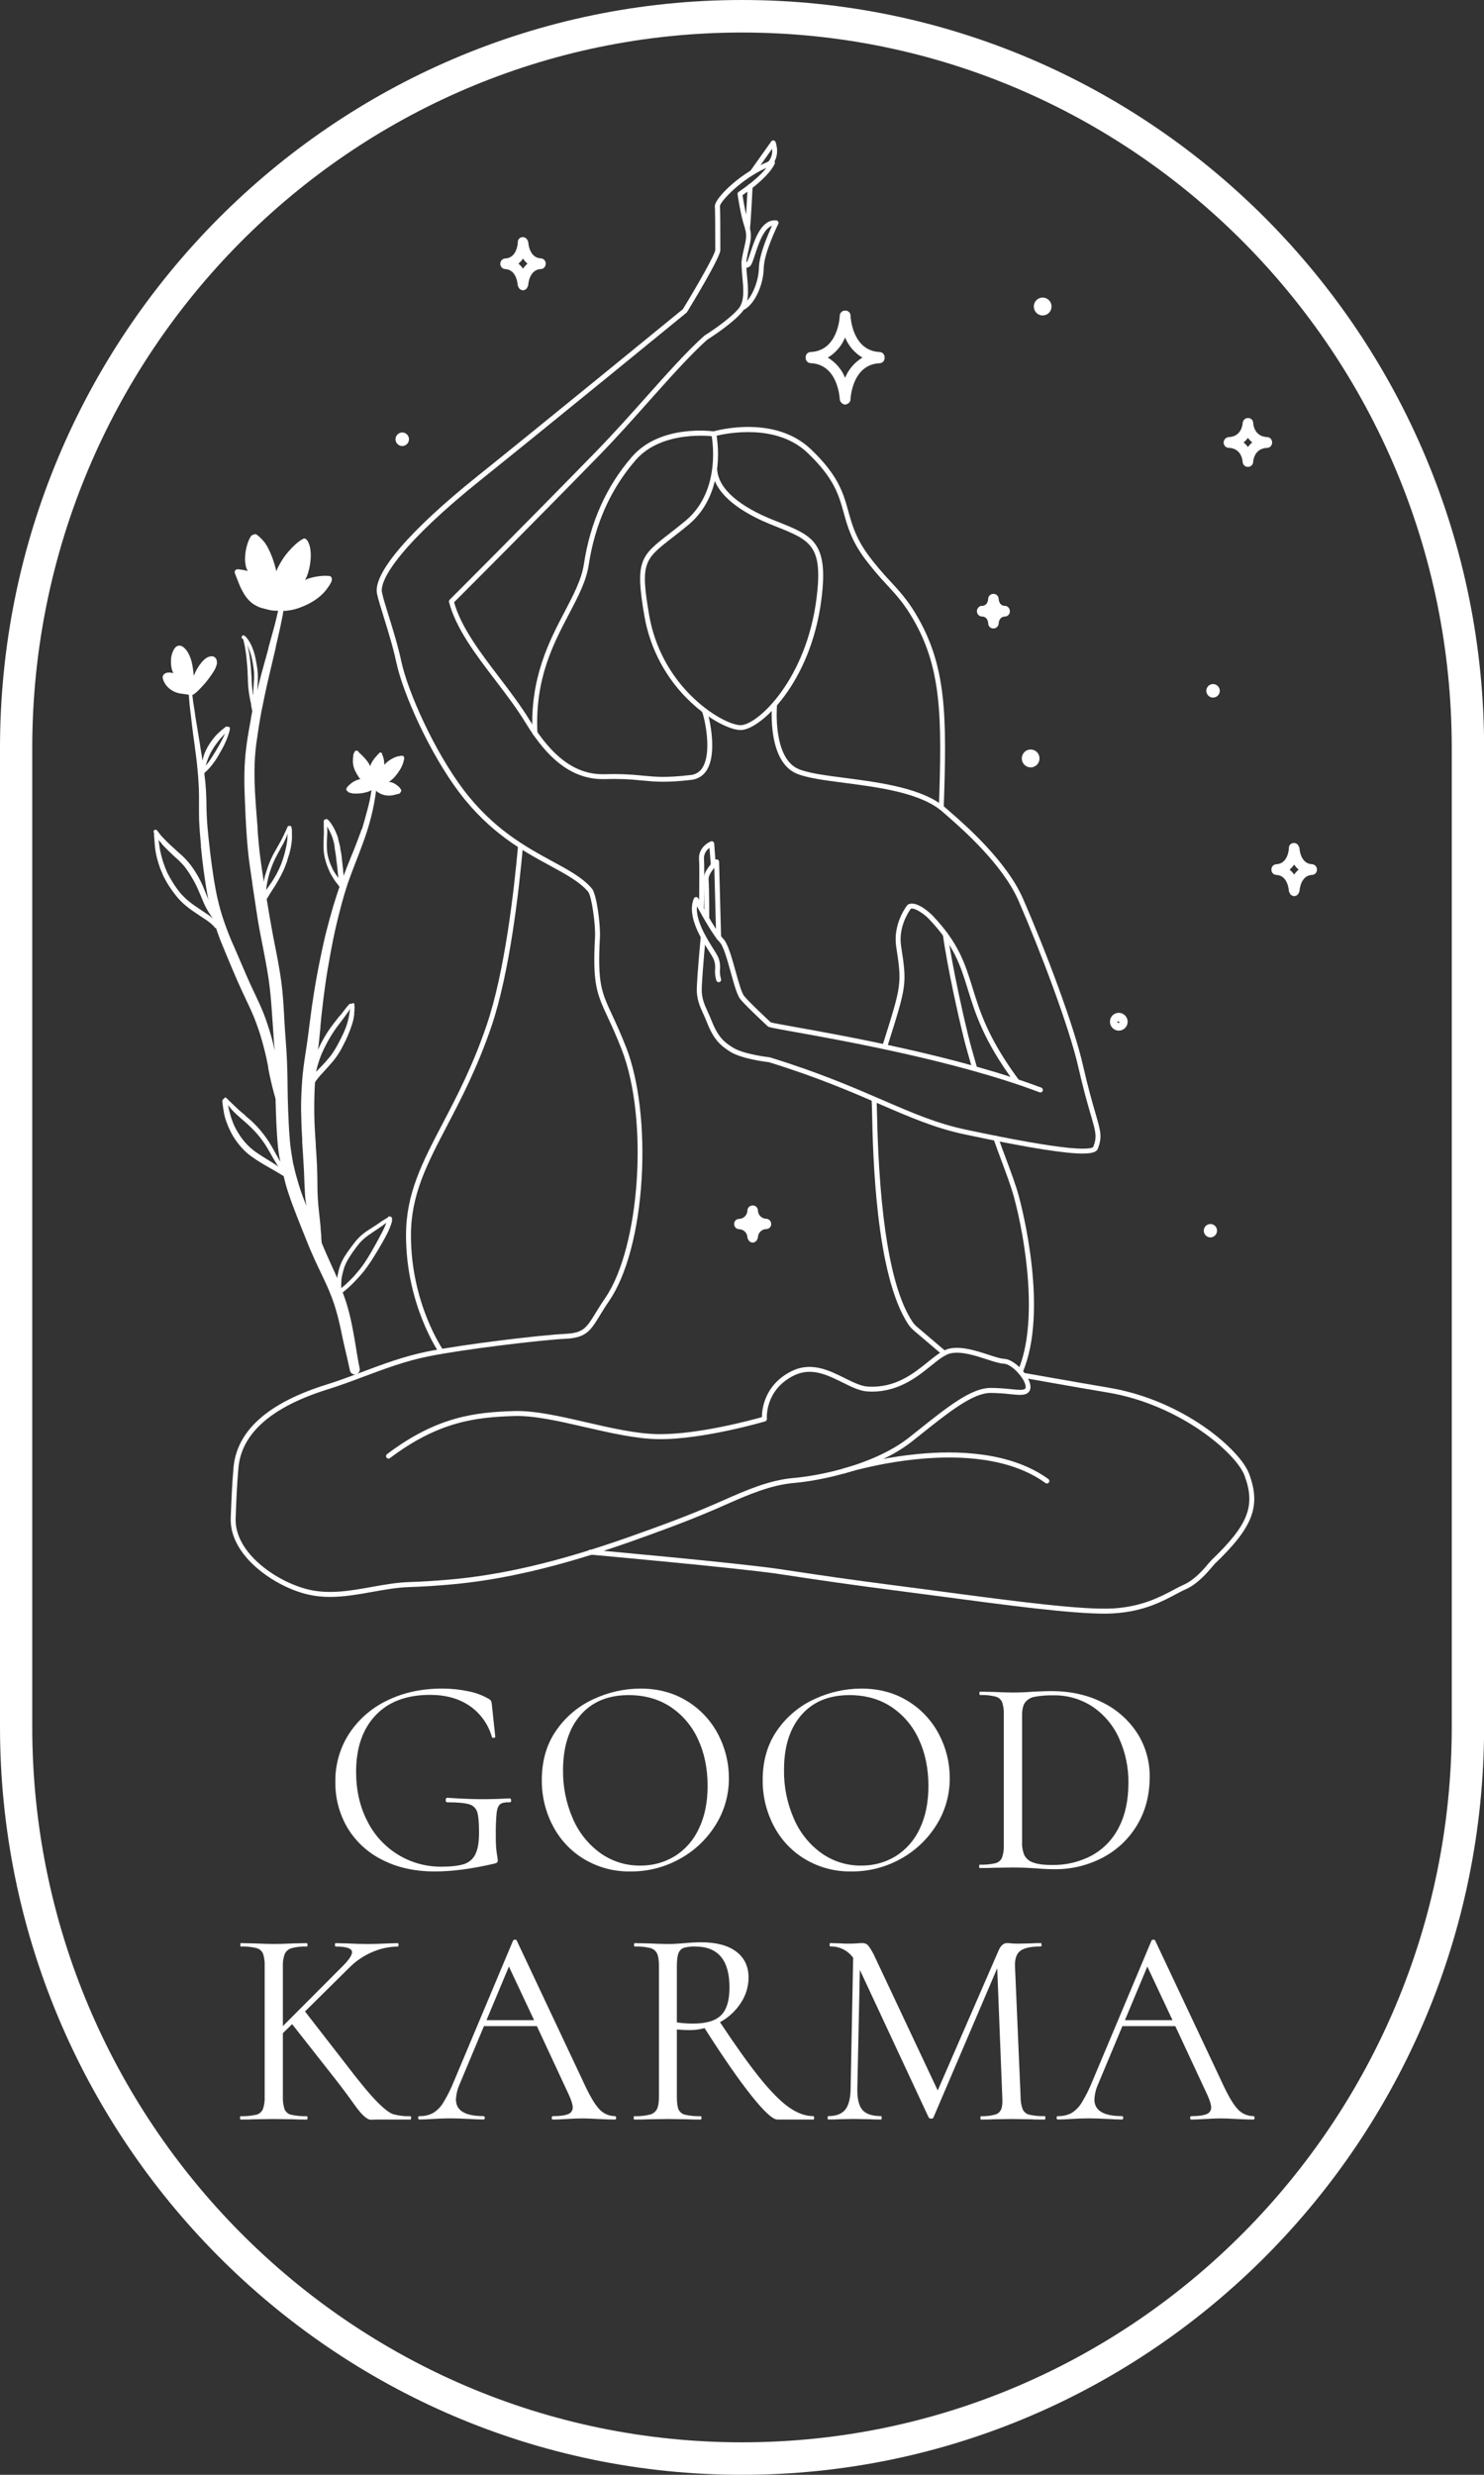 <?xml version="1.0" encoding="UTF-8"?> <svg xmlns="http://www.w3.org/2000/svg" width="60" height="100" viewBox="0 0 60 100" fill="none"><rect x="0" y="0" width="60" height="100" fill="#333333" stroke="none"/> <g clip-path="url(#clip0_337_936)"> <path d="M38.056 32.729C38.043 32.728 38.031 32.725 38.019 32.72C38.007 32.714 37.996 32.707 37.987 32.697C37.978 32.687 37.971 32.676 37.967 32.664C37.962 32.651 37.96 32.638 37.961 32.625C38.084 28.949 38.09 26.934 36.829 24.866C36.505 24.333 36.209 24.011 35.865 23.638C35.557 23.312 35.266 22.97 34.994 22.612C34.428 21.86 34.269 21.285 34.115 20.728C33.915 20.006 33.727 19.324 32.65 18.299C31.4 17.107 29.412 17.501 28.974 17.607C29.041 18.048 29.048 18.496 28.995 18.939C28.995 18.943 28.995 18.947 28.995 18.951C29.041 19.966 30.407 20.666 31.217 20.992L31.442 21.082C32.858 21.647 33.503 21.903 33.213 24.201C32.78 27.621 30.745 29.463 29.973 29.499H29.946C29.539 29.499 28.708 29.109 27.921 28.365C26.938 27.442 26.282 26.22 26.053 24.886C25.666 22.649 25.906 22.462 27.059 21.567C27.247 21.42 27.461 21.255 27.702 21.056C29.23 19.796 28.767 17.575 28.762 17.553C28.756 17.529 28.76 17.503 28.773 17.481C28.785 17.459 28.806 17.443 28.83 17.436C28.93 17.406 31.296 16.735 32.784 18.152C33.901 19.216 34.096 19.924 34.303 20.673C34.453 21.212 34.607 21.767 35.15 22.491C35.417 22.843 35.704 23.18 36.008 23.501C36.344 23.866 36.662 24.21 36.996 24.759C38.286 26.879 38.281 28.915 38.157 32.631C38.156 32.657 38.145 32.682 38.126 32.7C38.108 32.719 38.083 32.729 38.056 32.729ZM28.902 19.436C28.753 20.052 28.442 20.704 27.825 21.215C27.583 21.415 27.368 21.582 27.178 21.729C26.054 22.603 25.881 22.737 26.246 24.855C26.468 26.146 27.104 27.329 28.055 28.222C28.87 28.99 29.659 29.317 29.962 29.302C30.663 29.269 32.601 27.435 33.013 24.179C33.285 22.037 32.762 21.828 31.367 21.272L31.141 21.181C30.413 20.885 29.259 20.3 28.902 19.436Z" fill="white"></path> <path d="M13.344 64.527C13.036 64.529 12.729 64.495 12.43 64.425C11.095 64.107 9.276 62.86 9.329 61.348C9.352 60.692 9.381 59.991 9.441 59.307C9.57 57.81 10.841 56.679 13.218 55.942C13.675 55.8 14.134 55.628 14.618 55.446C15.463 55.13 16.337 54.801 17.277 54.612C18.74 54.317 21.868 53.946 22.854 53.898C23.585 53.862 23.71 53.659 24.08 53.056C24.187 52.882 24.308 52.684 24.469 52.45C25.884 50.379 26.228 45.221 25.139 42.415C24.917 41.845 24.727 41.436 24.574 41.107C24.135 40.163 23.953 39.773 24.057 37.875C24.086 37.345 23.914 36.194 23.782 36.038C23.442 35.632 22.884 35.33 22.241 34.981C21.161 34.395 19.817 33.666 18.576 32.031C17.389 30.463 16.299 28.046 16.025 26.771C15.89 26.137 15.681 25.471 15.515 24.933C15.394 24.545 15.29 24.21 15.243 23.989C15.074 23.172 16.558 21.439 19.313 19.233C21.762 17.271 27.299 12.747 27.609 12.494C28.251 11.444 28.914 10.267 28.919 10.1C28.919 9.12 28.914 8.494 28.903 8.338C28.882 8.011 30.021 6.889 31.199 6.483C31.216 6.477 31.236 6.476 31.254 6.48C31.272 6.485 31.289 6.494 31.302 6.508C31.315 6.521 31.324 6.538 31.328 6.557C31.332 6.575 31.331 6.594 31.324 6.612C31.317 6.633 31.127 7.128 30.021 7.887C30.051 8.085 30.152 8.715 30.284 9.101C30.412 9.476 30.352 9.734 30.274 10.062C30.247 10.178 30.216 10.31 30.19 10.461C30.157 10.653 30.181 10.909 30.206 11.179C30.253 11.685 30.307 12.257 29.997 12.615C29.568 13.11 28.689 13.666 28.591 13.728C27.89 14.36 27.103 15.242 26.27 16.175C25.622 16.904 24.948 17.66 24.233 18.395C21.525 21.171 18.73 23.966 18.36 24.335C18.641 25.346 19.42 26.367 20.173 27.355C20.608 27.925 21.056 28.514 21.416 29.104C22.339 30.624 23.305 31.317 24.451 31.284C24.962 31.267 25.473 31.286 25.981 31.341C26.489 31.391 26.931 31.433 27.923 31.317C28.033 31.308 28.138 31.269 28.229 31.205C28.319 31.141 28.391 31.055 28.438 30.954C28.796 30.27 28.452 28.894 28.389 28.773C28.376 28.75 28.373 28.722 28.38 28.696C28.388 28.671 28.405 28.649 28.428 28.636C28.439 28.63 28.452 28.625 28.465 28.624C28.478 28.622 28.491 28.623 28.504 28.626C28.516 28.63 28.528 28.636 28.538 28.644C28.549 28.652 28.557 28.662 28.564 28.674C28.632 28.799 29.014 30.261 28.623 31.034C28.561 31.166 28.467 31.28 28.349 31.364C28.23 31.448 28.092 31.499 27.948 31.513C26.93 31.631 26.484 31.587 25.964 31.538C25.464 31.483 24.962 31.464 24.459 31.481C23.234 31.516 22.212 30.792 21.249 29.205C20.896 28.624 20.45 28.039 20.018 27.474C19.238 26.452 18.432 25.395 18.155 24.328C18.151 24.311 18.151 24.293 18.156 24.276C18.16 24.259 18.169 24.244 18.182 24.232C18.212 24.202 21.202 21.216 24.093 18.252C24.806 17.52 25.479 16.767 26.129 16.038C26.968 15.098 27.758 14.21 28.471 13.57C28.476 13.566 28.481 13.562 28.486 13.559C28.495 13.553 29.429 12.972 29.853 12.481C30.107 12.187 30.061 11.683 30.015 11.195C29.989 10.911 29.964 10.643 30.001 10.424C30.028 10.267 30.06 10.132 30.088 10.014C30.162 9.695 30.212 9.484 30.103 9.165C29.939 8.686 29.826 7.885 29.822 7.851C29.819 7.832 29.822 7.813 29.829 7.796C29.837 7.779 29.849 7.764 29.865 7.754C30.492 7.33 30.821 6.992 30.988 6.782C29.941 7.244 29.114 8.158 29.109 8.324C29.12 8.485 29.125 9.1 29.125 10.102C29.125 10.394 28.002 12.243 27.777 12.612C27.771 12.621 27.764 12.63 27.755 12.636C27.697 12.684 21.952 17.38 19.443 19.388C16.321 21.891 15.328 23.384 15.445 23.946C15.489 24.158 15.592 24.489 15.711 24.872C15.879 25.412 16.088 26.084 16.226 26.727C16.497 27.981 17.57 30.362 18.737 31.908C19.949 33.509 21.272 34.226 22.335 34.804C22.996 35.162 23.567 35.472 23.933 35.907C24.123 36.132 24.283 37.364 24.255 37.884C24.154 39.731 24.317 40.083 24.753 41.02C24.908 41.352 25.099 41.765 25.323 42.34C25.834 43.655 26.064 45.644 25.94 47.662C25.812 49.747 25.335 51.533 24.632 52.562C24.474 52.792 24.355 52.988 24.249 53.16C23.871 53.776 23.699 54.056 22.863 54.096C21.883 54.145 18.771 54.514 17.316 54.808C16.391 54.994 15.524 55.319 14.687 55.633C14.199 55.816 13.736 55.989 13.276 56.132C10.985 56.841 9.761 57.914 9.639 59.32C9.58 60 9.55 60.698 9.527 61.351C9.478 62.76 11.207 63.928 12.475 64.23C13.317 64.431 14.18 64.276 15.014 64.127C15.523 64.035 16.049 63.941 16.571 63.926C17.107 63.91 17.627 63.872 18.064 63.836C20.249 63.658 22.588 63.109 25.425 62.108C26.739 61.644 27.837 61.238 28.92 60.766L29.24 60.626C30.154 60.222 31.1 59.805 32.096 59.72C33.182 59.627 35.386 59.173 36.776 58.07L37.034 57.864C38.331 56.83 39.268 56.082 40.057 56.082C40.33 56.085 40.602 56.102 40.872 56.132C41.156 56.161 41.38 56.184 41.447 56.113C41.481 56.078 41.476 55.991 41.433 55.884C41.304 55.556 40.87 55.118 40.587 55.103C40.405 55.093 40.165 55.015 39.887 54.924C39.438 54.778 38.88 54.594 38.441 54.683C38.209 54.73 37.946 54.942 37.642 55.187C37.061 55.655 36.264 56.297 35.073 56.225C34.758 56.206 34.425 56.041 34.073 55.866C33.44 55.552 32.786 55.228 32.074 55.593C30.912 56.186 31.005 57.317 31.006 57.329C31.008 57.352 31.002 57.375 30.989 57.395C30.976 57.414 30.957 57.428 30.935 57.434C30.91 57.442 28.413 58.176 26.612 58.152C25.715 58.139 24.669 57.899 23.658 57.667C22.596 57.423 21.592 57.193 20.786 57.218C19.266 57.264 17.739 57.429 15.768 58.917C15.747 58.934 15.72 58.94 15.694 58.937C15.668 58.933 15.645 58.919 15.629 58.898C15.613 58.877 15.606 58.85 15.61 58.824C15.614 58.797 15.628 58.773 15.649 58.758C17.666 57.233 19.227 57.064 20.779 57.017C21.612 56.992 22.627 57.222 23.702 57.471C24.703 57.702 25.739 57.939 26.614 57.95H26.702C28.29 57.95 30.389 57.38 30.805 57.262C30.805 56.967 30.895 55.968 31.984 55.416C32.785 55.005 33.516 55.369 34.16 55.689C34.494 55.855 34.811 56.011 35.085 56.028C36.199 56.096 36.93 55.506 37.517 55.033C37.842 54.772 38.122 54.546 38.4 54.49C38.891 54.391 39.477 54.582 39.948 54.736C40.212 54.823 40.44 54.897 40.596 54.906C40.971 54.925 41.461 55.418 41.614 55.813C41.709 56.054 41.652 56.186 41.587 56.255C41.451 56.396 41.212 56.372 40.848 56.335C40.583 56.304 40.318 56.288 40.051 56.285C39.331 56.285 38.369 57.053 37.151 58.024L36.892 58.23C35.467 59.364 33.213 59.827 32.106 59.922C31.144 60.005 30.213 60.415 29.314 60.811C29.206 60.859 29.099 60.906 28.993 60.952C27.839 61.454 26.625 61.896 25.485 62.299C22.631 63.306 20.276 63.859 18.074 64.038C17.633 64.074 17.11 64.113 16.57 64.128C16.063 64.143 15.544 64.236 15.042 64.326C14.49 64.424 13.918 64.527 13.344 64.527Z" fill="white"></path> <path d="M43.773 46.612C43.124 46.612 41.785 46.428 38.988 45.834C37.809 45.584 36.786 45.142 35.601 44.63C34.4 44.111 33.038 43.522 31.085 42.92C30.97 42.907 29.99 42.789 29.523 42.497C29.109 42.237 28.852 41.986 28.592 41.334C28.533 41.185 28.477 41.061 28.427 40.95C28.302 40.676 28.205 40.458 28.175 40.109C28.156 39.871 28.233 38.956 28.311 38.093C28.322 37.968 28.332 37.86 28.332 37.845C28.333 37.819 28.345 37.794 28.364 37.776C28.383 37.758 28.408 37.748 28.434 37.749C28.447 37.749 28.46 37.752 28.471 37.757C28.483 37.762 28.494 37.769 28.503 37.778C28.512 37.787 28.519 37.798 28.524 37.81C28.529 37.822 28.531 37.835 28.531 37.848C28.531 37.862 28.528 37.903 28.509 38.111C28.463 38.629 28.355 39.84 28.374 40.094C28.4 40.409 28.487 40.602 28.608 40.868C28.659 40.981 28.716 41.108 28.778 41.262C29.039 41.921 29.295 42.119 29.628 42.328C30.075 42.607 31.105 42.722 31.115 42.723C31.122 42.724 31.128 42.725 31.134 42.727C33.102 43.334 34.472 43.926 35.681 44.448C36.903 44.977 37.871 45.395 39.031 45.641C40.956 46.051 42.363 46.299 43.215 46.382C44.144 46.474 44.203 46.345 44.203 46.343C44.358 45.929 44.308 45.758 44.1 45.044C43.975 44.614 43.805 44.026 43.593 43.1C43.231 41.512 42.08 38.463 41.181 36.398C40.534 34.916 38.883 33.478 38.262 32.936L38.114 32.807C37.249 32.038 35.535 31.814 34.154 31.635C33.35 31.531 32.655 31.441 32.224 31.266C31.027 30.781 31.206 28.604 31.214 28.512C31.217 28.485 31.23 28.461 31.25 28.444C31.27 28.427 31.296 28.418 31.322 28.421C31.335 28.422 31.348 28.425 31.36 28.431C31.371 28.438 31.382 28.446 31.39 28.456C31.399 28.466 31.405 28.478 31.409 28.49C31.413 28.503 31.414 28.516 31.413 28.529C31.413 28.551 31.238 30.649 32.298 31.08C32.706 31.245 33.389 31.334 34.179 31.436C35.585 31.62 37.335 31.847 38.246 32.656C38.285 32.692 38.335 32.735 38.392 32.785C39.023 33.332 40.7 34.795 41.363 36.318C42.289 38.441 43.419 41.435 43.787 43.053C43.997 43.973 44.167 44.557 44.291 44.985C44.503 45.716 44.567 45.936 44.39 46.413C44.348 46.517 44.237 46.612 43.773 46.612Z" fill="white"></path> <path d="M42.066 44.143C42.054 44.143 42.042 44.141 42.031 44.137C38.706 42.876 34.075 42.047 32.097 41.693C31.113 41.517 31.075 41.506 31.035 41.465C31.012 41.443 30.951 41.386 30.874 41.313C30.618 41.072 30.141 40.624 29.939 40.382C29.803 40.221 29.686 39.795 29.549 39.301C29.41 38.797 29.251 38.224 29.094 38.066C28.843 37.811 28.395 37.017 28.179 36.621C28.12 37.198 28.58 37.927 28.842 38.343C28.912 38.447 28.975 38.554 29.032 38.666C29.1 38.826 29.127 39 29.111 39.173C29.1 39.301 29.113 39.429 29.15 39.551C29.155 39.564 29.157 39.578 29.156 39.591C29.156 39.605 29.152 39.618 29.147 39.63C29.141 39.642 29.133 39.653 29.123 39.662C29.113 39.671 29.101 39.678 29.088 39.682C29.075 39.686 29.062 39.688 29.048 39.687C29.035 39.686 29.022 39.682 29.01 39.675C28.998 39.669 28.988 39.66 28.979 39.65C28.971 39.639 28.965 39.627 28.961 39.614C28.917 39.47 28.901 39.318 28.912 39.167C28.927 39.025 28.906 38.881 28.851 38.749C28.797 38.646 28.739 38.547 28.674 38.45C28.335 37.91 27.763 37.005 28.053 36.309C28.06 36.292 28.072 36.277 28.088 36.266C28.103 36.255 28.121 36.249 28.14 36.248C28.159 36.247 28.178 36.252 28.194 36.261C28.21 36.27 28.224 36.284 28.233 36.301C28.239 36.314 28.924 37.609 29.235 37.925C29.428 38.12 29.58 38.667 29.741 39.247C29.861 39.679 29.984 40.125 30.091 40.252C30.286 40.485 30.757 40.928 31.01 41.167L31.162 41.31C31.246 41.337 31.637 41.407 32.131 41.496C34.115 41.85 38.758 42.682 42.101 43.949C42.123 43.958 42.141 43.973 42.152 43.994C42.164 44.014 42.167 44.038 42.163 44.061C42.159 44.084 42.147 44.105 42.129 44.12C42.112 44.135 42.089 44.143 42.066 44.143Z" fill="white"></path> <path d="M41.092 43.77C41.077 43.77 41.061 43.766 41.047 43.759C41.033 43.752 41.021 43.742 41.012 43.73C39.769 42.048 39.427 40.94 39.126 39.963C38.834 39.021 38.583 38.208 37.555 37.13C37.359 36.925 36.978 36.668 36.825 36.72C36.744 36.831 36.315 37.463 36.431 38.217C36.67 39.784 36.67 39.784 35.865 42.324C35.857 42.349 35.839 42.37 35.816 42.382C35.792 42.394 35.765 42.397 35.74 42.389C35.715 42.381 35.694 42.363 35.682 42.339C35.67 42.316 35.667 42.288 35.675 42.263C36.465 39.767 36.465 39.767 36.234 38.247C36.094 37.331 36.658 36.605 36.682 36.577C36.69 36.567 36.7 36.559 36.711 36.553C37.065 36.348 37.692 36.982 37.698 36.988C38.759 38.1 39.017 38.934 39.316 39.9C39.614 40.866 39.949 41.952 41.171 43.606C41.186 43.628 41.192 43.654 41.188 43.679C41.184 43.704 41.171 43.727 41.151 43.743C41.135 43.758 41.114 43.768 41.092 43.77Z" fill="white"></path> <path d="M29.055 37.977C29.029 37.977 29.004 37.967 28.986 37.949C28.967 37.93 28.957 37.906 28.956 37.879L28.881 35.066C28.762 35.208 28.637 35.395 28.649 35.537C28.675 35.849 28.676 37.041 28.676 37.093C28.676 37.106 28.673 37.119 28.668 37.131C28.663 37.144 28.656 37.154 28.647 37.164C28.638 37.173 28.627 37.181 28.615 37.185C28.603 37.19 28.59 37.193 28.577 37.193C28.564 37.193 28.551 37.19 28.538 37.185C28.526 37.181 28.515 37.173 28.506 37.164C28.497 37.155 28.489 37.144 28.485 37.131C28.479 37.119 28.477 37.106 28.477 37.093C28.477 37.081 28.477 35.857 28.45 35.554C28.421 35.203 28.858 34.795 28.907 34.749C28.921 34.737 28.939 34.728 28.958 34.725C28.976 34.722 28.996 34.724 29.013 34.732C29.031 34.739 29.046 34.752 29.056 34.768C29.067 34.783 29.073 34.802 29.073 34.821L29.155 37.874C29.155 37.887 29.153 37.9 29.148 37.913C29.144 37.925 29.137 37.936 29.128 37.946C29.119 37.955 29.108 37.963 29.096 37.968C29.084 37.974 29.071 37.977 29.058 37.977H29.055Z" fill="white"></path> <path d="M28.352 36.809H28.338C28.325 36.807 28.313 36.803 28.302 36.797C28.29 36.79 28.281 36.781 28.273 36.771C28.265 36.76 28.259 36.748 28.256 36.735C28.253 36.723 28.252 36.709 28.253 36.696C28.272 36.56 28.273 35.844 28.273 35.579C28.273 35.387 28.277 34.868 28.265 34.758C28.22 34.323 28.554 34.071 28.74 33.999C28.755 33.994 28.77 33.992 28.786 33.993C28.802 33.995 28.817 34 28.83 34.008C28.843 34.016 28.854 34.028 28.862 34.041C28.87 34.055 28.875 34.07 28.876 34.086L28.938 34.944C28.94 34.971 28.932 34.997 28.914 35.017C28.897 35.037 28.873 35.05 28.846 35.051C28.82 35.053 28.794 35.045 28.774 35.027C28.754 35.01 28.742 34.985 28.74 34.959L28.686 34.26C28.609 34.312 28.548 34.384 28.509 34.468C28.47 34.553 28.454 34.646 28.463 34.739C28.477 34.88 28.472 35.549 28.471 35.578C28.471 35.606 28.471 36.547 28.45 36.722C28.447 36.746 28.436 36.768 28.418 36.784C28.399 36.8 28.376 36.809 28.352 36.809Z" fill="white"></path> <path d="M38.178 54.778C38.155 54.778 38.132 54.77 38.114 54.754L36.952 53.768C36.865 53.693 36.788 53.606 36.723 53.511C35.396 51.519 35.292 46.583 35.259 44.963C35.254 44.746 35.25 44.559 35.245 44.528C35.242 44.515 35.241 44.502 35.243 44.489C35.245 44.476 35.249 44.464 35.256 44.452C35.263 44.441 35.272 44.431 35.282 44.424C35.293 44.416 35.305 44.411 35.318 44.408C35.33 44.405 35.344 44.404 35.357 44.406C35.37 44.408 35.382 44.413 35.393 44.42C35.404 44.426 35.414 44.436 35.422 44.446C35.43 44.457 35.435 44.469 35.438 44.482C35.447 44.518 35.45 44.598 35.457 44.961C35.548 49.273 36.03 52.113 36.888 53.402C36.942 53.483 37.007 53.556 37.08 53.618L38.242 54.605C38.252 54.614 38.261 54.624 38.267 54.636C38.273 54.648 38.276 54.66 38.277 54.673C38.278 54.686 38.277 54.7 38.273 54.712C38.269 54.725 38.263 54.736 38.254 54.746C38.244 54.757 38.233 54.765 38.219 54.771C38.206 54.776 38.192 54.779 38.178 54.778Z" fill="white"></path> <path d="M44.66 65.203C43.28 65.203 40.77 64.871 38.127 64.519C37.584 64.451 37.032 64.374 36.484 64.304C34.176 64.005 33.231 63.863 31.796 63.647L31.505 63.603C29.892 63.36 23.928 62.824 23.868 62.818C23.854 62.818 23.841 62.815 23.828 62.809C23.816 62.803 23.804 62.795 23.795 62.785C23.786 62.775 23.779 62.763 23.775 62.749C23.77 62.736 23.769 62.722 23.77 62.709C23.771 62.695 23.775 62.681 23.782 62.669C23.788 62.657 23.797 62.647 23.808 62.638C23.819 62.63 23.831 62.623 23.845 62.62C23.858 62.617 23.872 62.616 23.886 62.618C23.946 62.624 29.915 63.161 31.534 63.405L31.826 63.449C33.259 63.665 34.206 63.807 36.51 64.105C37.059 64.173 37.609 64.249 38.154 64.321C41.072 64.707 43.827 65.073 45.053 64.989C46.178 64.913 46.904 64.529 47.434 64.249C47.583 64.169 47.724 64.095 47.855 64.037C48.306 63.838 48.686 63.386 48.869 63.168C48.917 63.111 48.952 63.07 48.976 63.046C50.475 61.61 50.775 60.844 50.314 59.615C49.985 58.739 47.739 56.764 44.795 56.27C43.354 56.029 41.379 55.675 41.359 55.671C41.346 55.67 41.333 55.666 41.321 55.659C41.309 55.652 41.299 55.643 41.291 55.632C41.283 55.621 41.277 55.608 41.274 55.595C41.27 55.581 41.27 55.568 41.273 55.554C41.275 55.541 41.28 55.528 41.287 55.516C41.295 55.505 41.305 55.495 41.316 55.487C41.327 55.48 41.34 55.475 41.354 55.472C41.367 55.47 41.381 55.471 41.394 55.474C41.414 55.474 43.387 55.831 44.827 56.073C47.889 56.586 50.148 58.603 50.5 59.545C50.991 60.853 50.667 61.706 49.113 63.191C49.096 63.208 49.062 63.25 49.021 63.297C48.828 63.526 48.428 64.003 47.935 64.221C47.81 64.275 47.679 64.345 47.527 64.426C46.984 64.715 46.238 65.11 45.067 65.189C44.944 65.199 44.808 65.203 44.66 65.203Z" fill="white"></path> <path d="M30.053 12.514C30.031 12.514 30.009 12.507 29.992 12.493C29.975 12.48 29.962 12.461 29.956 12.439C29.951 12.418 29.953 12.395 29.962 12.375C29.97 12.354 29.985 12.337 30.005 12.327C30.354 12.13 30.671 11.427 30.684 10.822C30.693 10.296 31.052 9.471 31.214 9.122C30.869 9.239 30.667 9.859 30.527 10.285C30.418 10.62 30.369 10.757 30.267 10.794C30.235 10.81 30.198 10.819 30.162 10.819C30.125 10.819 30.088 10.81 30.056 10.794C30.034 10.777 30.016 10.755 30.004 10.73C29.992 10.704 29.986 10.677 29.988 10.649V10.64C29.978 10.617 29.978 10.592 29.986 10.568C29.994 10.545 30.011 10.525 30.033 10.514C30.055 10.502 30.08 10.499 30.104 10.505C30.128 10.512 30.149 10.527 30.162 10.547C30.175 10.566 30.182 10.588 30.185 10.61H30.188C30.224 10.566 30.286 10.377 30.335 10.225C30.515 9.674 30.786 8.843 31.389 8.906C31.405 8.907 31.42 8.913 31.434 8.922C31.447 8.931 31.458 8.943 31.466 8.957C31.474 8.972 31.477 8.988 31.477 9.004C31.477 9.02 31.474 9.036 31.466 9.051C31.46 9.062 30.891 10.206 30.879 10.829C30.866 11.52 30.517 12.273 30.099 12.507C30.085 12.513 30.069 12.515 30.053 12.514Z" fill="white"></path> <path d="M30.414 7.07C30.393 7.07 30.373 7.064 30.356 7.052C30.335 7.036 30.32 7.013 30.316 6.986C30.312 6.96 30.318 6.933 30.333 6.911L31.183 5.715C31.193 5.701 31.207 5.689 31.223 5.682C31.239 5.675 31.257 5.672 31.275 5.674C31.293 5.676 31.309 5.683 31.323 5.694C31.338 5.705 31.349 5.719 31.355 5.736C31.364 5.759 31.57 6.288 31.193 6.687C31.174 6.703 31.15 6.712 31.125 6.711C31.101 6.711 31.078 6.701 31.06 6.684C31.042 6.667 31.031 6.644 31.029 6.619C31.026 6.595 31.033 6.57 31.048 6.55C31.114 6.479 31.163 6.394 31.192 6.301C31.221 6.208 31.23 6.11 31.216 6.014L30.495 7.03C30.486 7.043 30.474 7.053 30.46 7.06C30.445 7.067 30.43 7.07 30.414 7.07Z" fill="white"></path> <path d="M30.223 9.328H30.208C30.195 9.326 30.182 9.322 30.171 9.315C30.16 9.308 30.15 9.299 30.143 9.289C30.135 9.278 30.129 9.266 30.126 9.253C30.123 9.24 30.123 9.227 30.125 9.214C30.147 9.066 30.203 8.051 30.23 7.537C30.229 7.523 30.232 7.51 30.237 7.497C30.242 7.484 30.25 7.473 30.26 7.463C30.27 7.454 30.282 7.446 30.294 7.442C30.307 7.437 30.321 7.435 30.334 7.435C30.348 7.436 30.361 7.44 30.374 7.446C30.386 7.452 30.397 7.46 30.405 7.471C30.414 7.481 30.421 7.494 30.425 7.507C30.429 7.52 30.43 7.534 30.428 7.547C30.428 7.609 30.351 9.052 30.321 9.244C30.317 9.267 30.305 9.289 30.288 9.304C30.27 9.32 30.247 9.328 30.223 9.328Z" fill="white"></path> <path d="M17.836 54.706C17.82 54.706 17.804 54.703 17.79 54.695C17.776 54.688 17.763 54.677 17.754 54.664C17.741 54.645 16.416 52.731 16.416 49.913C16.416 48.231 17.069 46.981 17.896 45.4C18.467 44.306 19.118 43.068 19.674 41.428C20.411 39.274 20.788 35.951 20.947 34.162C20.951 34.137 20.965 34.114 20.985 34.099C21.005 34.083 21.03 34.076 21.055 34.078C21.08 34.081 21.103 34.093 21.12 34.112C21.137 34.13 21.146 34.155 21.145 34.181C20.985 35.978 20.606 39.319 19.863 41.493C19.298 43.147 18.647 44.394 18.072 45.494C17.257 47.052 16.615 48.282 16.615 49.916C16.615 52.67 17.905 54.531 17.917 54.55C17.931 54.571 17.936 54.598 17.932 54.623C17.928 54.648 17.914 54.671 17.893 54.687C17.877 54.699 17.856 54.706 17.836 54.706Z" fill="white"></path> <path d="M21.629 29.717C21.603 29.717 21.578 29.707 21.56 29.689C21.541 29.671 21.531 29.647 21.53 29.621C21.421 27.404 22.204 25.91 22.834 24.709C23.199 24.013 23.512 23.41 23.607 22.799C23.862 21.108 24.517 19.647 25.553 18.455C26.698 17.139 28.783 17.421 28.871 17.433C28.897 17.437 28.92 17.452 28.935 17.473C28.95 17.494 28.957 17.52 28.953 17.546C28.95 17.572 28.936 17.595 28.916 17.611C28.895 17.627 28.869 17.635 28.843 17.632C28.822 17.632 26.776 17.354 25.703 18.589C24.692 19.752 24.053 21.179 23.802 22.829C23.704 23.476 23.382 24.091 23.009 24.802C22.358 26.043 21.622 27.448 21.728 29.611C21.729 29.638 21.72 29.664 21.702 29.683C21.684 29.703 21.659 29.715 21.633 29.716L21.629 29.717Z" fill="white"></path> <path d="M42.327 59.944C42.306 59.944 42.286 59.938 42.269 59.925C39.427 57.866 34.177 59.524 34.124 59.541C34.099 59.549 34.071 59.547 34.048 59.535C34.024 59.523 34.007 59.502 33.999 59.476C33.991 59.451 33.993 59.423 34.005 59.4C34.017 59.376 34.038 59.358 34.063 59.35C35.057 59.054 36.076 58.854 37.107 58.753C38.668 58.6 40.853 58.652 42.385 59.763C42.406 59.778 42.419 59.801 42.424 59.827C42.428 59.852 42.422 59.878 42.407 59.9C42.399 59.913 42.387 59.924 42.373 59.932C42.358 59.94 42.343 59.944 42.327 59.944Z" fill="white"></path> <path d="M41.252 55.52C41.239 55.52 41.225 55.517 41.213 55.511C41.201 55.506 41.19 55.499 41.181 55.489C41.172 55.48 41.165 55.469 41.16 55.456C41.155 55.444 41.153 55.431 41.153 55.418C41.153 55.405 41.156 55.392 41.161 55.38C42.002 53.416 41.452 50.046 40.995 48.368C40.883 47.954 40.68 47.411 40.484 46.883C40.377 46.598 40.267 46.304 40.172 46.029C40.167 46.016 40.165 46.003 40.166 45.99C40.166 45.977 40.169 45.964 40.175 45.952C40.181 45.94 40.188 45.929 40.198 45.92C40.208 45.911 40.219 45.905 40.231 45.9C40.243 45.896 40.257 45.894 40.27 45.894C40.283 45.895 40.295 45.898 40.307 45.904C40.319 45.909 40.33 45.917 40.339 45.927C40.347 45.937 40.354 45.948 40.359 45.96C40.455 46.234 40.562 46.528 40.67 46.812C40.868 47.342 41.072 47.89 41.188 48.316C41.315 48.786 42.409 52.979 41.344 55.46C41.336 55.478 41.323 55.493 41.307 55.504C41.29 55.514 41.272 55.52 41.252 55.52Z" fill="white"></path> <path d="M39.41 43.277C39.388 43.277 39.367 43.27 39.35 43.257C39.333 43.244 39.321 43.225 39.315 43.204L39.257 43.003C39.159 42.661 39.036 42.234 38.961 41.926C38.333 39.346 38.124 37.79 38.122 37.775C38.12 37.762 38.121 37.749 38.124 37.736C38.127 37.723 38.133 37.711 38.141 37.701C38.149 37.69 38.159 37.682 38.17 37.675C38.181 37.668 38.194 37.664 38.207 37.662C38.22 37.661 38.233 37.661 38.245 37.665C38.258 37.668 38.27 37.674 38.28 37.682C38.291 37.69 38.299 37.7 38.306 37.711C38.312 37.723 38.317 37.735 38.319 37.748C38.319 37.763 38.529 39.309 39.155 41.879C39.229 42.183 39.35 42.606 39.448 42.947L39.506 43.152C39.51 43.167 39.511 43.182 39.508 43.198C39.505 43.213 39.499 43.227 39.489 43.24C39.48 43.252 39.468 43.262 39.454 43.269C39.441 43.276 39.425 43.28 39.41 43.28V43.277Z" fill="white"></path> <path d="M12.255 21.773C12.198 21.805 12.142 21.84 12.088 21.878C12.033 21.919 11.979 21.966 11.925 22.015C11.828 22.105 11.736 22.201 11.65 22.302C11.511 22.463 11.391 22.64 11.291 22.828C11.243 22.911 11.202 22.999 11.171 23.09L11.165 23.066V23.053V23.041L11.161 23.026C11.156 23.01 11.152 22.994 11.147 22.977C11.125 22.894 11.099 22.797 11.068 22.704C11.044 22.622 11.013 22.54 10.977 22.45C10.941 22.357 10.9 22.265 10.854 22.177C10.815 22.096 10.77 22.019 10.719 21.946C10.66 21.866 10.594 21.792 10.521 21.725C10.486 21.692 10.459 21.666 10.427 21.641C10.409 21.625 10.388 21.611 10.367 21.599C10.355 21.591 10.341 21.586 10.326 21.584C10.312 21.583 10.297 21.584 10.284 21.589C10.272 21.593 10.262 21.6 10.254 21.609C10.238 21.609 10.221 21.611 10.205 21.617C10.175 21.629 10.15 21.652 10.137 21.681C10.109 21.727 10.084 21.774 10.062 21.824C10.042 21.866 10.025 21.91 10.011 21.955L10.006 21.965V21.97V21.979L10.001 21.986V21.991V22.006C9.997 22.006 9.996 22.006 9.992 22.017C9.94 22.191 9.912 22.372 9.907 22.553C9.904 22.64 9.911 22.726 9.929 22.811V22.825C9.935 22.868 9.946 22.91 9.96 22.951C9.972 22.995 9.993 23.036 10.021 23.072C9.976 23.06 9.927 23.049 9.876 23.039C9.827 23.03 9.779 23.023 9.73 23.016C9.681 23.009 9.652 23.004 9.608 23.002C9.58 23.002 9.552 23.011 9.53 23.03C9.508 23.048 9.494 23.074 9.489 23.102C9.487 23.111 9.487 23.121 9.489 23.13C9.49 23.157 9.502 23.183 9.521 23.203H9.511C9.523 23.23 9.533 23.256 9.544 23.283L9.548 23.293L9.551 23.302C9.556 23.315 9.561 23.329 9.566 23.341L9.59 23.405C9.612 23.462 9.633 23.518 9.658 23.574C9.695 23.673 9.738 23.769 9.789 23.862C9.835 23.949 9.887 24.033 9.943 24.113C9.998 24.188 10.06 24.257 10.129 24.318C10.166 24.354 10.207 24.385 10.25 24.413C10.335 24.467 10.426 24.513 10.521 24.549C10.549 24.56 10.578 24.57 10.607 24.578H10.615H10.622L10.633 24.581L10.659 24.588C10.736 24.61 10.826 24.632 10.936 24.657C10.981 24.665 11.032 24.671 11.093 24.677C11.136 24.679 11.179 24.679 11.222 24.677C11.232 24.677 11.243 24.677 11.245 24.669C11.165 25.053 11.07 25.401 10.953 25.815L10.865 26.131L10.852 26.178V26.187L10.847 26.204V26.211V26.222L10.831 26.281C10.763 26.526 10.659 26.896 10.568 27.232C10.476 27.58 10.437 27.748 10.412 27.9V27.835V27.798L10.417 27.678V27.668C10.421 27.589 10.427 27.459 10.427 27.342C10.425 27.197 10.412 27.052 10.387 26.909C10.376 26.841 10.363 26.766 10.349 26.694C10.333 26.608 10.319 26.536 10.299 26.463C10.28 26.39 10.257 26.314 10.231 26.245C10.206 26.172 10.175 26.099 10.14 26.03C10.107 25.965 10.07 25.902 10.028 25.843C10.007 25.814 9.985 25.785 9.96 25.754C9.949 25.741 9.937 25.729 9.923 25.719C9.916 25.712 9.908 25.707 9.899 25.701C9.892 25.692 9.882 25.684 9.871 25.679C9.86 25.674 9.848 25.672 9.836 25.672C9.819 25.675 9.803 25.683 9.791 25.695C9.779 25.707 9.771 25.724 9.768 25.741C9.768 25.745 9.768 25.75 9.768 25.754C9.77 25.77 9.776 25.785 9.786 25.797C9.796 25.809 9.809 25.818 9.824 25.823L9.835 25.83C9.835 25.843 9.84 25.855 9.845 25.871C9.853 25.904 9.861 25.939 9.868 25.972L9.895 26.102L9.91 26.176V26.19L9.915 26.215V26.223C9.925 26.28 9.935 26.336 9.942 26.388C9.954 26.472 9.964 26.567 9.975 26.68V26.691L9.979 26.737C9.992 26.85 10.001 26.964 10.007 27.087C10.013 27.209 10.018 27.314 10.022 27.44V27.477C10.026 27.565 10.03 27.675 10.039 27.779C10.062 28.014 10.102 28.247 10.159 28.477L10.146 28.47C10.157 28.53 10.17 28.59 10.183 28.648V28.657L10.195 28.711L10.2 28.737C10.18 28.838 10.161 28.939 10.142 29.04V29.062C10.089 29.351 10.029 29.678 9.984 29.995C9.973 30.063 9.964 30.137 9.956 30.208C9.943 30.305 9.933 30.402 9.923 30.5C9.907 30.662 9.897 30.838 9.889 30.982V31.006V31.021C9.882 31.157 9.88 31.306 9.88 31.476V31.501C9.88 31.637 9.88 31.797 9.887 31.945C9.899 32.312 9.912 32.628 9.926 32.913L9.929 32.967V33C9.962 33.605 9.997 34.23 10.081 34.846C10.123 35.163 10.176 35.511 10.197 35.645V35.663V35.669L10.22 35.825L10.264 36.122L10.302 36.367L10.36 36.757C10.409 37.094 10.458 37.384 10.512 37.669C10.555 37.901 10.601 38.131 10.661 38.429L10.669 38.466V38.478L10.702 38.642C10.78 39.052 10.837 39.382 10.877 39.683C10.918 39.984 10.951 40.306 10.979 40.7C10.998 40.944 11.015 41.189 11.031 41.434L11.044 41.624L11.058 41.812V41.837V41.855C11.073 42.069 11.086 42.261 11.11 42.453C11.046 42.16 10.974 41.892 10.894 41.632C10.852 41.495 10.8 41.34 10.739 41.168C10.696 41.043 10.639 40.898 10.559 40.712C10.509 40.594 10.453 40.477 10.392 40.349V40.343L10.348 40.252L10.324 40.2C10.262 40.07 10.2 39.938 10.139 39.807C10.017 39.541 9.897 39.26 9.8 39.034L9.789 39.009L9.783 38.997L9.773 38.973L9.762 38.947L9.743 38.902C9.676 38.744 9.608 38.586 9.539 38.428L9.482 38.298C9.437 38.195 9.391 38.093 9.346 37.989C9.21 37.659 9.085 37.327 8.982 37.003C8.885 36.691 8.805 36.373 8.741 36.053L8.735 36.022L8.728 35.989C8.599 35.31 8.515 34.617 8.443 33.969C8.407 33.645 8.375 33.299 8.359 32.956C8.354 32.848 8.351 32.739 8.348 32.63V32.591V32.55V32.505C8.344 32.347 8.338 32.129 8.327 31.923C8.313 31.692 8.291 31.47 8.259 31.242L8.303 31.201L8.31 31.194C8.353 31.153 8.399 31.11 8.439 31.067C8.469 31.036 8.498 31.003 8.525 30.969C8.553 30.937 8.579 30.903 8.604 30.868C8.656 30.8 8.696 30.744 8.73 30.691C8.764 30.638 8.798 30.585 8.84 30.511C8.904 30.403 8.976 30.276 9.044 30.145C9.108 30.019 9.164 29.889 9.212 29.755V29.749C9.239 29.674 9.26 29.608 9.275 29.556C9.284 29.518 9.29 29.488 9.294 29.461C9.295 29.449 9.295 29.437 9.294 29.425C9.294 29.422 9.294 29.419 9.294 29.416C9.292 29.404 9.286 29.392 9.277 29.383C9.268 29.375 9.257 29.369 9.244 29.368C9.24 29.367 9.236 29.368 9.232 29.369C9.228 29.371 9.224 29.373 9.221 29.376C9.213 29.369 9.204 29.364 9.194 29.361C9.184 29.358 9.174 29.357 9.164 29.358C9.149 29.359 9.136 29.363 9.123 29.37C9.096 29.395 9.067 29.417 9.039 29.439L9.028 29.448C8.992 29.477 8.96 29.506 8.916 29.541L8.911 29.546C8.87 29.582 8.807 29.637 8.752 29.694C8.697 29.753 8.646 29.814 8.598 29.879C8.5 30.005 8.414 30.141 8.342 30.284C8.268 30.426 8.216 30.58 8.189 30.738C8.159 30.538 8.124 30.333 8.094 30.16V30.153V30.134V30.128L8.09 30.111L8.069 29.984L8.047 29.855C8.014 29.661 7.983 29.468 7.951 29.268L7.946 29.242C7.927 29.116 7.906 28.99 7.885 28.864V28.856V28.847V28.838L7.88 28.811V28.804C7.856 28.657 7.83 28.499 7.807 28.341C7.797 28.267 7.788 28.192 7.779 28.105V28.09L7.773 28.084C7.81 28.071 7.843 28.051 7.873 28.027C7.906 28.001 7.936 27.977 7.961 27.954C8.017 27.902 8.073 27.845 8.138 27.775C8.251 27.658 8.357 27.534 8.453 27.402C8.521 27.313 8.573 27.234 8.62 27.16C8.689 27.061 8.739 26.95 8.767 26.832L8.771 26.806C8.773 26.783 8.773 26.761 8.771 26.738C8.77 26.721 8.768 26.705 8.763 26.689C8.757 26.661 8.747 26.634 8.731 26.61C8.714 26.585 8.693 26.564 8.668 26.548C8.645 26.532 8.619 26.522 8.592 26.518C8.58 26.516 8.568 26.516 8.556 26.518H8.542C8.519 26.52 8.496 26.525 8.474 26.533H8.463C8.446 26.537 8.43 26.543 8.414 26.55C8.361 26.572 8.312 26.604 8.269 26.643C8.225 26.684 8.183 26.727 8.144 26.773C8.013 26.933 7.909 27.113 7.836 27.307C7.828 27.239 7.82 27.171 7.811 27.102L7.807 27.072C7.797 26.976 7.781 26.881 7.758 26.787C7.734 26.675 7.697 26.566 7.648 26.463C7.6 26.351 7.529 26.251 7.439 26.169C7.407 26.141 7.371 26.117 7.331 26.101C7.296 26.089 7.26 26.085 7.223 26.09C7.187 26.096 7.153 26.109 7.123 26.131C7.069 26.177 7.028 26.236 7.001 26.303C6.957 26.396 6.928 26.496 6.917 26.599C6.917 26.608 6.917 26.618 6.917 26.628C6.911 26.69 6.91 26.753 6.913 26.816C6.916 26.864 6.921 26.912 6.93 26.959C6.942 27.044 6.969 27.126 7.01 27.201C6.955 27.185 6.899 27.176 6.842 27.175C6.815 27.174 6.788 27.176 6.761 27.182C6.721 27.188 6.683 27.204 6.65 27.228C6.613 27.258 6.588 27.299 6.578 27.345C6.578 27.345 6.578 27.351 6.578 27.355C6.576 27.373 6.578 27.392 6.583 27.411C6.59 27.446 6.601 27.48 6.616 27.513C6.636 27.56 6.66 27.606 6.688 27.649C6.715 27.689 6.746 27.727 6.78 27.761C6.844 27.826 6.917 27.881 6.998 27.923C7.034 27.943 7.073 27.961 7.112 27.975C7.16 27.993 7.209 28.007 7.259 28.018C7.31 28.027 7.362 28.034 7.412 28.04C7.445 28.044 7.48 28.048 7.511 28.053C7.541 28.059 7.585 28.066 7.621 28.073C7.629 28.073 7.636 28.073 7.636 28.068C7.636 28.101 7.636 28.136 7.641 28.167C7.647 28.265 7.655 28.367 7.665 28.466C7.684 28.647 7.705 28.815 7.726 28.981L7.736 29.064V29.08C7.783 29.481 7.825 29.81 7.865 30.087C7.917 30.461 7.958 30.771 7.987 31.108C8.008 31.328 8.02 31.477 8.027 31.62C8.039 31.799 8.046 31.977 8.046 32.15C8.046 32.295 8.046 32.438 8.046 32.561V32.629C8.046 32.772 8.046 32.971 8.051 33.152C8.065 33.494 8.099 33.864 8.123 34.134V34.146V34.185V34.204C8.161 34.596 8.198 34.925 8.238 35.21C8.291 35.598 8.344 35.933 8.401 36.233C8.409 36.287 8.423 36.34 8.443 36.391C8.43 36.36 8.417 36.329 8.405 36.298L8.398 36.283L8.383 36.246C8.347 36.162 8.315 36.076 8.278 35.99C8.208 35.809 8.127 35.632 8.035 35.46C7.941 35.29 7.837 35.127 7.721 34.97C7.644 34.87 7.575 34.788 7.506 34.714C7.437 34.64 7.357 34.57 7.302 34.519L7.224 34.451L7.214 34.442L7.193 34.423C7.088 34.328 6.985 34.235 6.886 34.142L6.879 34.136C6.804 34.068 6.744 34.01 6.691 33.952L6.649 33.909C6.581 33.841 6.544 33.802 6.509 33.761L6.505 33.756C6.472 33.716 6.442 33.675 6.419 33.645L6.413 33.636L6.409 33.631C6.397 33.614 6.384 33.599 6.37 33.584C6.366 33.57 6.357 33.557 6.346 33.548C6.332 33.536 6.315 33.528 6.297 33.527C6.279 33.525 6.261 33.53 6.245 33.54C6.236 33.547 6.227 33.555 6.221 33.566C6.215 33.576 6.21 33.587 6.209 33.599C6.207 33.612 6.209 33.625 6.214 33.636C6.215 33.644 6.219 33.651 6.224 33.656C6.226 33.665 6.231 33.674 6.237 33.681C6.233 33.688 6.229 33.697 6.228 33.706C6.227 33.711 6.227 33.717 6.228 33.722V33.757C6.235 33.837 6.242 33.917 6.248 33.997L6.253 34.062V34.081C6.257 34.134 6.262 34.194 6.269 34.254C6.291 34.441 6.33 34.627 6.385 34.807C6.435 34.986 6.499 35.16 6.578 35.327V35.333V35.34L6.582 35.349C6.587 35.361 6.593 35.373 6.599 35.384L6.607 35.398L6.622 35.429L6.636 35.456C6.672 35.528 6.71 35.597 6.75 35.665C6.846 35.824 6.951 35.978 7.064 36.125C7.12 36.197 7.181 36.274 7.247 36.346C7.314 36.417 7.383 36.482 7.451 36.544C7.595 36.668 7.748 36.782 7.907 36.886C7.981 36.936 8.054 36.987 8.129 37.036C8.155 37.053 8.181 37.07 8.207 37.087L8.224 37.099C8.268 37.127 8.312 37.155 8.356 37.185C8.419 37.23 8.479 37.276 8.538 37.326C8.563 37.348 8.587 37.371 8.613 37.395L8.625 37.406L8.64 37.421L8.656 37.434C8.658 37.444 8.661 37.453 8.667 37.462C8.674 37.474 8.684 37.484 8.695 37.491C8.707 37.498 8.721 37.501 8.735 37.501C8.759 37.575 8.785 37.65 8.811 37.724C8.869 37.892 8.933 38.05 8.994 38.197C9.102 38.463 9.221 38.744 9.377 39.117C9.534 39.489 9.653 39.763 9.773 40.02C9.845 40.173 9.917 40.326 9.989 40.479L9.998 40.499L10.005 40.514C10.073 40.665 10.141 40.801 10.198 40.934C10.266 41.087 10.322 41.234 10.377 41.387C10.427 41.524 10.484 41.684 10.531 41.84C10.636 42.194 10.717 42.505 10.778 42.79C10.796 42.875 10.813 42.96 10.831 43.047L10.839 43.087V43.104L10.848 43.147V43.158V43.171V43.181C10.873 43.314 10.915 43.515 10.959 43.704C10.991 43.84 11.027 43.988 11.072 44.155C11.09 44.223 11.11 44.292 11.129 44.36L11.137 44.39V44.396L11.142 44.416V44.454V44.491C11.152 44.822 11.162 45.129 11.175 45.429C11.192 45.749 11.208 46.039 11.24 46.347C11.259 46.548 11.292 46.747 11.337 46.944C11.283 46.855 11.222 46.75 11.156 46.63L11.112 46.549L11.103 46.536L11.095 46.52L11.083 46.498C11.045 46.43 11.007 46.362 10.967 46.293C10.899 46.174 10.827 46.066 10.754 45.964C10.681 45.861 10.59 45.748 10.505 45.647C10.42 45.546 10.331 45.454 10.23 45.356C10.129 45.257 10.026 45.172 9.935 45.098L9.91 45.064C9.827 44.996 9.744 44.928 9.662 44.855C9.581 44.781 9.493 44.697 9.413 44.621L9.409 44.617L9.396 44.605L9.391 44.599L9.348 44.558C9.316 44.528 9.28 44.496 9.251 44.464L9.225 44.437C9.211 44.422 9.197 44.408 9.181 44.394C9.164 44.379 9.159 44.374 9.146 44.364C9.14 44.358 9.133 44.353 9.125 44.35C9.117 44.347 9.109 44.346 9.1 44.346C9.091 44.347 9.082 44.35 9.075 44.357C9.069 44.364 9.065 44.373 9.064 44.382C9.064 44.391 9.064 44.394 9.07 44.394C9.049 44.399 9.031 44.409 9.016 44.424C9.002 44.44 8.992 44.459 8.989 44.48C8.988 44.487 8.988 44.495 8.989 44.503L8.996 44.554V44.56V44.569V44.575C9.014 44.705 9.03 44.823 9.05 44.94C9.075 45.09 9.116 45.236 9.172 45.377C9.202 45.463 9.238 45.548 9.278 45.63C9.32 45.722 9.366 45.81 9.413 45.892C9.513 46.06 9.63 46.218 9.761 46.364C9.824 46.434 9.89 46.501 9.96 46.564C10.024 46.623 10.092 46.678 10.164 46.728C10.3 46.827 10.457 46.929 10.654 47.047C10.772 47.115 10.892 47.184 10.983 47.236L11.043 47.27L11.132 47.321C11.22 47.372 11.295 47.418 11.362 47.458L11.412 47.49C11.43 47.503 11.449 47.515 11.469 47.526C11.53 47.789 11.596 48.023 11.672 48.244C11.778 48.565 11.899 48.878 12.012 49.168C12.133 49.478 12.252 49.775 12.365 50.052C12.5 50.398 12.614 50.66 12.724 50.899C12.809 51.087 12.908 51.294 12.935 51.348L12.94 51.359L12.946 51.371C13.009 51.503 13.071 51.635 13.133 51.767C13.275 52.067 13.4 52.374 13.508 52.688C13.602 52.981 13.683 53.277 13.748 53.578L13.783 53.739L13.798 53.808L13.81 53.87C13.854 54.08 13.897 54.285 13.946 54.485C14.022 54.801 14.089 55.1 14.153 55.398C14.161 55.424 14.173 55.447 14.19 55.467C14.207 55.487 14.228 55.503 14.252 55.514C14.275 55.527 14.301 55.534 14.327 55.537C14.354 55.539 14.38 55.536 14.405 55.528C14.431 55.52 14.454 55.507 14.474 55.49C14.495 55.472 14.511 55.451 14.523 55.427C14.535 55.406 14.543 55.383 14.546 55.359C14.548 55.346 14.548 55.332 14.546 55.319L14.541 55.295L14.537 55.269L14.498 55.078C14.456 54.847 14.419 54.624 14.386 54.415C14.353 54.207 14.314 53.975 14.269 53.746C14.21 53.435 14.155 53.175 14.08 52.908C14.017 52.676 13.942 52.448 13.855 52.224C13.894 52.195 13.933 52.163 13.962 52.139C14.03 52.083 14.081 52.035 14.127 51.992C14.174 51.95 14.231 51.893 14.286 51.838L14.292 51.832L14.296 51.827L14.303 51.821L14.307 51.817L14.311 51.813L14.318 51.806C14.374 51.748 14.441 51.679 14.506 51.607C14.627 51.474 14.741 51.334 14.846 51.188C14.95 51.045 15.044 50.898 15.153 50.722C15.247 50.572 15.342 50.413 15.442 50.236L15.448 50.227C15.516 50.108 15.617 49.93 15.701 49.748C15.742 49.662 15.778 49.573 15.808 49.482C15.823 49.442 15.835 49.4 15.845 49.358C15.848 49.344 15.85 49.33 15.851 49.316V49.301V49.288C15.855 49.265 15.853 49.242 15.847 49.219C15.84 49.199 15.828 49.181 15.81 49.169C15.793 49.156 15.772 49.15 15.75 49.151C15.725 49.153 15.701 49.164 15.682 49.183C15.675 49.189 15.671 49.198 15.669 49.207L15.653 49.214L15.642 49.219C15.587 49.248 15.535 49.281 15.485 49.316H15.48L15.473 49.321C15.421 49.358 15.369 49.394 15.316 49.429C15.213 49.498 15.108 49.566 15.003 49.635L14.964 49.659L14.922 49.686L14.907 49.695L14.892 49.705C14.858 49.727 14.825 49.749 14.791 49.773C14.73 49.816 14.672 49.863 14.616 49.91C14.562 49.957 14.511 50.007 14.463 50.059C14.421 50.104 14.38 50.153 14.332 50.214C14.25 50.317 14.167 50.43 14.077 50.556C14.045 50.602 13.995 50.673 13.948 50.748C13.909 50.805 13.875 50.865 13.845 50.928C13.814 50.989 13.786 51.053 13.761 51.118C13.736 51.186 13.713 51.259 13.693 51.333L13.688 51.355V51.365L13.684 51.38V51.386C13.671 51.436 13.657 51.488 13.647 51.539V51.553C13.643 51.581 13.639 51.609 13.635 51.644L13.643 51.667C13.576 51.508 13.508 51.352 13.412 51.149L13.407 51.14L13.398 51.118L13.387 51.094L13.382 51.081L13.378 51.075L13.375 51.068C13.329 50.966 13.221 50.726 13.134 50.525C13.091 50.423 13.048 50.32 13.006 50.22L12.999 50.136L12.994 50.067L12.991 50.028V50.02V49.981V49.948C12.985 49.88 12.98 49.818 12.973 49.754L12.963 49.656V49.636V49.62V49.601C12.963 49.581 12.946 49.404 12.927 49.245C12.883 48.847 12.846 48.492 12.838 48.147C12.838 48.023 12.833 47.901 12.832 47.778V47.662C12.828 47.461 12.824 47.27 12.816 47.082C12.803 46.808 12.784 46.527 12.768 46.318V46.299V46.264V46.235C12.762 46.137 12.754 46.038 12.748 45.939C12.719 45.523 12.705 45.144 12.705 44.777C12.705 44.457 12.714 44.109 12.735 43.742C12.747 43.719 12.76 43.698 12.774 43.673C12.823 43.605 12.88 43.537 12.947 43.458C13 43.399 13.054 43.34 13.109 43.282L13.115 43.275L13.124 43.265L13.13 43.258L13.136 43.252L13.271 43.103C13.331 43.035 13.386 42.975 13.438 42.911C13.477 42.865 13.536 42.795 13.588 42.72C13.685 42.585 13.772 42.442 13.847 42.294C13.937 42.126 14.005 41.986 14.06 41.855C14.129 41.696 14.19 41.532 14.242 41.366C14.265 41.291 14.284 41.215 14.299 41.139C14.307 41.097 14.313 41.056 14.318 41.014C14.326 40.973 14.326 40.93 14.318 40.888L14.329 40.894V40.883V40.87V40.857C14.329 40.817 14.335 40.77 14.335 40.72C14.335 40.685 14.332 40.65 14.326 40.615C14.329 40.611 14.331 40.605 14.332 40.6C14.333 40.596 14.333 40.593 14.332 40.59C14.331 40.576 14.325 40.564 14.317 40.554C14.308 40.544 14.297 40.536 14.284 40.533C14.277 40.531 14.27 40.531 14.263 40.533C14.256 40.535 14.249 40.537 14.243 40.542C14.238 40.545 14.234 40.549 14.231 40.554C14.228 40.559 14.226 40.565 14.225 40.57C14.221 40.566 14.217 40.563 14.212 40.561C14.203 40.557 14.193 40.554 14.184 40.553C14.174 40.552 14.164 40.554 14.155 40.557C14.146 40.56 14.138 40.564 14.13 40.57C14.123 40.576 14.117 40.583 14.113 40.591C14.082 40.618 14.053 40.649 14.028 40.682C13.954 40.773 13.881 40.87 13.825 40.944L13.796 40.982L13.693 41.098L13.609 41.206C13.549 41.282 13.459 41.396 13.379 41.507C13.274 41.652 13.178 41.802 13.09 41.958C13.003 42.107 12.926 42.261 12.857 42.419C12.865 42.359 12.873 42.299 12.88 42.239C12.887 42.18 12.893 42.127 12.899 42.072C12.923 41.854 12.944 41.623 12.957 41.501V41.483V41.455C12.978 41.202 13.013 40.879 13.06 40.494C13.069 40.425 13.077 40.357 13.085 40.289C13.128 39.956 13.186 39.52 13.259 39.104C13.336 38.649 13.408 38.263 13.478 37.923C13.548 37.583 13.637 37.196 13.749 36.769C13.85 36.372 13.958 36.003 14.079 35.643C14.171 35.386 14.267 35.134 14.358 34.899C14.478 34.594 14.572 34.347 14.654 34.12C14.793 33.754 14.912 33.379 15.008 32.998C15.094 32.656 15.159 32.309 15.205 31.959L15.196 31.938C15.219 31.964 15.245 31.987 15.274 32.007C15.31 32.034 15.35 32.057 15.391 32.075C15.435 32.094 15.481 32.111 15.527 32.124C15.566 32.133 15.605 32.14 15.645 32.144C15.735 32.153 15.827 32.147 15.916 32.126C15.961 32.115 16.008 32.104 16.052 32.092L16.081 32.084L16.141 32.069C16.151 32.066 16.16 32.061 16.167 32.054C16.175 32.048 16.181 32.039 16.185 32.03C16.189 32.024 16.191 32.017 16.191 32.009C16.196 32.006 16.201 32.001 16.205 31.996C16.215 31.985 16.222 31.971 16.224 31.956C16.225 31.951 16.225 31.946 16.224 31.94C16.223 31.928 16.219 31.916 16.213 31.905C16.177 31.843 16.13 31.79 16.073 31.748C16.047 31.728 16.015 31.704 15.977 31.68C15.948 31.661 15.917 31.645 15.885 31.632C15.833 31.61 15.778 31.598 15.722 31.595C15.764 31.568 15.804 31.538 15.841 31.506C15.907 31.45 15.966 31.387 16.019 31.319C16.073 31.252 16.123 31.181 16.168 31.108C16.209 31.045 16.243 30.979 16.27 30.909C16.289 30.865 16.305 30.819 16.317 30.772V30.762C16.325 30.728 16.333 30.694 16.343 30.66C16.343 30.657 16.343 30.654 16.343 30.651C16.344 30.632 16.341 30.613 16.333 30.595C16.332 30.583 16.327 30.571 16.319 30.562C16.31 30.553 16.299 30.546 16.287 30.544L16.271 30.537C16.255 30.536 16.239 30.536 16.224 30.537C16.191 30.541 16.159 30.548 16.127 30.556H16.117C16.056 30.566 15.997 30.585 15.942 30.611C15.881 30.639 15.822 30.672 15.766 30.708C15.682 30.762 15.606 30.828 15.54 30.903C15.539 30.86 15.536 30.818 15.531 30.776C15.526 30.709 15.512 30.644 15.49 30.581C15.48 30.55 15.467 30.521 15.452 30.493V30.485C15.454 30.473 15.452 30.461 15.448 30.451C15.443 30.44 15.436 30.431 15.427 30.424C15.421 30.418 15.413 30.413 15.405 30.41C15.396 30.407 15.387 30.405 15.378 30.406C15.369 30.407 15.36 30.409 15.352 30.413C15.344 30.418 15.337 30.423 15.331 30.43C15.319 30.445 15.306 30.458 15.294 30.471L15.247 30.522L15.237 30.533L15.226 30.545C15.199 30.573 15.173 30.603 15.149 30.634C15.124 30.664 15.101 30.695 15.081 30.729C15.06 30.758 15.041 30.789 15.024 30.821C14.999 30.863 14.982 30.909 14.973 30.958V30.962C14.94 30.896 14.902 30.833 14.859 30.773C14.801 30.694 14.737 30.62 14.668 30.551L14.629 30.514L14.622 30.507L14.602 30.489L14.595 30.481L14.59 30.476L14.583 30.47L14.505 30.396C14.5 30.38 14.49 30.365 14.477 30.355C14.461 30.34 14.442 30.332 14.421 30.331C14.4 30.329 14.38 30.335 14.362 30.347C14.351 30.355 14.342 30.365 14.335 30.377C14.329 30.389 14.325 30.402 14.324 30.415L14.319 30.421C14.305 30.437 14.295 30.456 14.29 30.477C14.286 30.524 14.281 30.571 14.275 30.617L14.272 30.647C14.266 30.714 14.266 30.78 14.272 30.847C14.279 30.912 14.293 30.976 14.315 31.038C14.335 31.099 14.361 31.157 14.393 31.211C14.409 31.244 14.429 31.28 14.461 31.332C14.475 31.355 14.503 31.4 14.529 31.436C14.554 31.471 14.565 31.479 14.576 31.482L14.53 31.491C14.5 31.497 14.47 31.506 14.441 31.517C14.375 31.541 14.312 31.572 14.254 31.61C14.194 31.652 14.137 31.7 14.085 31.752C14.059 31.778 14.036 31.808 14.018 31.841C14.009 31.855 14.003 31.87 14.001 31.886C13.999 31.899 14.001 31.913 14.007 31.925C14.009 31.935 14.015 31.944 14.023 31.95C14.031 31.956 14.041 31.959 14.051 31.959C14.054 31.976 14.062 31.991 14.074 32.003C14.086 32.014 14.102 32.022 14.119 32.024L14.154 32.033C14.176 32.041 14.199 32.048 14.222 32.053C14.252 32.059 14.281 32.063 14.309 32.066C14.399 32.069 14.488 32.066 14.577 32.056C14.657 32.049 14.735 32.035 14.812 32.012C14.885 31.995 14.954 31.966 15.016 31.926C15.016 31.951 15.013 31.975 15.008 32C14.972 32.249 14.919 32.496 14.85 32.738C14.789 32.974 14.719 33.22 14.633 33.514L14.624 33.497L14.595 33.58L14.574 33.649L14.567 33.662C14.487 33.882 14.402 34.107 14.313 34.33C14.264 34.451 14.214 34.573 14.163 34.695L14.154 34.719L14.146 34.739L14.136 34.761V34.767C14.062 34.947 13.969 35.172 13.897 35.39L13.892 35.352C13.887 35.319 13.883 35.284 13.88 35.254L13.874 35.207L13.871 35.168V35.15V35.131C13.871 35.117 13.871 35.104 13.865 35.081C13.861 35.045 13.857 35.012 13.852 34.973L13.848 34.937C13.838 34.854 13.829 34.771 13.821 34.687C13.81 34.552 13.788 34.418 13.753 34.287H13.763C13.748 34.209 13.728 34.107 13.7 34.008C13.693 33.976 13.684 33.945 13.674 33.915V33.906V33.898V33.89V33.881C13.659 33.835 13.644 33.79 13.628 33.744C13.605 33.684 13.58 33.624 13.551 33.566C13.521 33.499 13.486 33.434 13.448 33.37L13.429 33.34C13.402 33.294 13.372 33.251 13.34 33.209C13.327 33.194 13.313 33.177 13.297 33.161L13.271 33.135L13.267 33.13C13.262 33.125 13.257 33.12 13.251 33.117C13.237 33.104 13.219 33.096 13.2 33.095C13.194 33.095 13.189 33.096 13.184 33.098C13.178 33.1 13.173 33.103 13.17 33.108H13.158C13.141 33.109 13.125 33.116 13.113 33.127C13.1 33.139 13.092 33.154 13.09 33.171C13.089 33.175 13.089 33.18 13.09 33.184V33.194C13.09 33.234 13.09 33.277 13.09 33.326V33.38V33.425C13.09 33.489 13.096 33.565 13.095 33.642C13.095 33.71 13.092 33.783 13.087 33.853V33.886C13.082 33.975 13.079 34.058 13.081 34.139V34.194C13.081 34.262 13.081 34.319 13.088 34.379C13.095 34.467 13.108 34.555 13.127 34.642C13.162 34.802 13.213 34.958 13.278 35.108C13.306 35.181 13.339 35.253 13.377 35.322C13.411 35.384 13.449 35.446 13.486 35.506C13.539 35.59 13.597 35.67 13.662 35.745V35.754L13.666 35.758C13.681 35.777 13.697 35.795 13.714 35.812C13.731 35.829 13.726 35.822 13.73 35.82C13.639 36.084 13.553 36.355 13.464 36.648C13.36 36.999 13.257 37.382 13.156 37.786C13.069 38.148 12.995 38.503 12.908 38.93C12.754 39.697 12.627 40.486 12.53 41.274C12.481 41.666 12.428 42.081 12.367 42.465C12.333 42.677 12.295 42.925 12.267 43.162C12.251 43.293 12.235 43.446 12.219 43.63C12.185 44.109 12.17 44.491 12.173 44.845C12.179 45.242 12.194 45.64 12.219 46.031L12.218 46.159C12.239 46.453 12.263 46.801 12.281 47.159C12.29 47.302 12.295 47.445 12.302 47.617V47.638C12.309 47.816 12.317 48.017 12.329 48.213C12.337 48.386 12.357 48.559 12.388 48.73C12.28 48.456 12.167 48.161 12.078 47.866C12.031 47.707 11.989 47.562 11.947 47.406C11.917 47.285 11.887 47.161 11.841 46.963V46.956V46.944H11.831H11.843L11.829 46.876L11.816 46.807C11.765 46.504 11.735 46.276 11.718 46.067C11.696 45.802 11.681 45.563 11.67 45.337V45.313V45.293C11.661 45.114 11.642 44.746 11.635 44.399C11.631 44.232 11.629 44.065 11.627 43.898C11.627 43.746 11.624 43.594 11.621 43.442C11.613 43.077 11.6 42.768 11.582 42.47C11.571 42.318 11.561 42.165 11.55 42.013L11.545 41.944L11.54 41.881C11.532 41.763 11.524 41.644 11.516 41.526C11.507 41.396 11.5 41.265 11.492 41.134L11.488 41.07V41.048C11.463 40.597 11.436 40.131 11.374 39.675C11.299 39.116 11.19 38.572 11.085 38.046V38.04L11.057 37.903L11.03 37.76C10.945 37.31 10.877 36.903 10.783 36.333C10.861 36.197 10.949 36.06 11.027 35.937L11.032 35.929L11.036 35.923C11.104 35.824 11.176 35.708 11.239 35.593C11.314 35.468 11.382 35.339 11.443 35.206C11.511 35.063 11.567 34.915 11.619 34.768V34.755V34.748V34.741C11.671 34.597 11.714 34.45 11.747 34.302C11.769 34.191 11.782 34.111 11.79 34.048C11.797 33.985 11.802 33.926 11.805 33.857V33.841C11.805 33.769 11.805 33.694 11.802 33.619V33.576V33.565V33.555C11.802 33.536 11.802 33.518 11.797 33.499C11.796 33.478 11.791 33.457 11.785 33.437L11.78 33.422C11.779 33.411 11.775 33.4 11.768 33.39C11.761 33.381 11.751 33.375 11.739 33.372C11.735 33.37 11.73 33.37 11.726 33.371C11.722 33.372 11.717 33.374 11.714 33.376C11.706 33.373 11.697 33.371 11.688 33.371C11.679 33.371 11.67 33.373 11.662 33.376C11.654 33.378 11.647 33.382 11.641 33.387C11.635 33.393 11.63 33.399 11.627 33.407C11.606 33.457 11.583 33.508 11.56 33.559L11.553 33.571L11.55 33.58L11.545 33.591C11.498 33.692 11.428 33.846 11.355 33.98C11.317 34.048 11.277 34.116 11.237 34.188L11.231 34.199C11.195 34.262 11.159 34.325 11.124 34.389C11.047 34.521 10.979 34.658 10.92 34.799C10.862 34.935 10.807 35.092 10.751 35.266C10.713 35.383 10.685 35.503 10.666 35.624C10.666 35.624 10.666 35.63 10.666 35.632C10.605 35.238 10.541 34.812 10.493 34.401C10.463 34.134 10.439 33.843 10.421 33.621V33.6V33.59V33.571L10.411 33.452V33.417V33.398C10.389 33.13 10.363 32.817 10.343 32.517C10.315 32.134 10.299 31.82 10.292 31.529C10.284 31.221 10.289 30.914 10.309 30.586C10.322 30.415 10.338 30.253 10.357 30.091C10.362 30.053 10.367 30.016 10.372 29.979C10.4 29.779 10.43 29.575 10.465 29.355C10.537 28.892 10.623 28.476 10.689 28.166C10.798 27.643 10.925 27.11 11.037 26.639L11.042 26.618L11.118 26.297L11.137 26.215L11.146 26.178V26.165L11.151 26.141V26.13L11.162 26.083L11.173 26.037C11.215 25.855 11.268 25.627 11.314 25.421L11.319 25.398C11.35 25.251 11.383 25.099 11.412 24.949L11.426 24.881L11.438 24.818V24.806L11.442 24.778C11.448 24.748 11.454 24.719 11.457 24.69V24.683C11.519 24.686 11.581 24.682 11.642 24.671C11.729 24.66 11.816 24.644 11.902 24.622C11.994 24.598 12.085 24.569 12.173 24.533C12.267 24.498 12.359 24.458 12.449 24.413C12.544 24.366 12.637 24.313 12.726 24.254C12.813 24.196 12.896 24.131 12.975 24.062C13.049 23.997 13.117 23.925 13.178 23.847C13.207 23.81 13.235 23.772 13.261 23.734L13.275 23.715C13.303 23.677 13.328 23.638 13.352 23.597C13.376 23.555 13.395 23.512 13.411 23.466C13.414 23.456 13.416 23.446 13.418 23.436C13.419 23.419 13.418 23.403 13.414 23.387C13.414 23.387 13.414 23.382 13.414 23.377C13.412 23.348 13.398 23.321 13.377 23.302C13.363 23.288 13.345 23.278 13.325 23.274H13.297H13.259H13.252L13.244 23.269H13.221H13.213H13.216H13.204H13.197H13.181C13.143 23.269 13.103 23.265 13.063 23.269C12.875 23.278 12.689 23.311 12.509 23.366C12.446 23.383 12.387 23.41 12.333 23.446L12.351 23.411L12.355 23.401C12.39 23.33 12.421 23.257 12.445 23.182C12.497 23.02 12.533 22.853 12.551 22.683V22.678C12.572 22.514 12.57 22.348 12.546 22.184C12.534 22.101 12.512 22.019 12.478 21.941C12.463 21.903 12.443 21.866 12.419 21.833L12.412 21.825C12.404 21.815 12.395 21.805 12.384 21.798C12.368 21.778 12.346 21.764 12.32 21.761C12.295 21.757 12.269 21.763 12.249 21.778L12.255 21.773ZM8.379 30.74C8.416 30.634 8.46 30.531 8.511 30.43C8.564 30.331 8.619 30.238 8.675 30.154C8.764 30.028 8.843 29.924 8.925 29.827C8.973 29.773 9.019 29.724 9.074 29.667L9.102 29.632L9.076 29.689L9.063 29.719L9.06 29.727L9.056 29.735L9.047 29.755C9.002 29.854 8.951 29.949 8.907 30.028C8.844 30.143 8.777 30.258 8.696 30.391C8.621 30.511 8.553 30.619 8.483 30.724L8.476 30.735C8.451 30.771 8.425 30.806 8.399 30.841C8.372 30.875 8.343 30.91 8.323 30.93L8.316 30.937C8.334 30.88 8.354 30.815 8.379 30.74ZM8.525 37.044C8.464 36.997 8.39 36.943 8.294 36.882L8.287 36.878L8.191 36.813C8.079 36.739 7.964 36.661 7.851 36.584C7.744 36.508 7.641 36.428 7.543 36.342C7.453 36.26 7.368 36.173 7.288 36.081C7.179 35.948 7.079 35.809 6.989 35.663C6.915 35.546 6.842 35.418 6.768 35.272C6.765 35.264 6.762 35.257 6.757 35.25C6.633 34.972 6.539 34.681 6.478 34.383C6.455 34.258 6.434 34.122 6.41 33.94C6.446 33.991 6.489 34.037 6.536 34.077H6.521C6.554 34.115 6.589 34.153 6.624 34.191C6.759 34.334 6.899 34.464 7.02 34.579L7.076 34.63L7.095 34.647L7.116 34.665C7.156 34.701 7.194 34.734 7.232 34.773C7.304 34.841 7.368 34.91 7.427 34.974C7.532 35.105 7.628 35.242 7.714 35.385C7.788 35.502 7.862 35.636 7.941 35.795C7.997 35.914 8.049 36.037 8.099 36.153L8.104 36.164L8.111 36.181L8.116 36.194C8.139 36.248 8.161 36.302 8.184 36.356L8.206 36.409L8.211 36.422C8.235 36.479 8.268 36.558 8.308 36.633C8.348 36.709 8.394 36.794 8.456 36.893C8.505 36.971 8.558 37.046 8.614 37.118C8.586 37.09 8.553 37.067 8.525 37.044ZM13.805 51.698C13.813 51.627 13.827 51.556 13.844 51.487C13.87 51.378 13.896 51.282 13.923 51.203C13.964 51.093 14.014 50.987 14.072 50.887C14.125 50.798 14.184 50.71 14.235 50.633L14.239 50.627V50.622L14.243 50.615L14.254 50.603L14.25 50.595L14.256 50.602C14.343 50.48 14.412 50.385 14.476 50.305C14.516 50.255 14.555 50.21 14.592 50.172C14.628 50.134 14.66 50.104 14.709 50.059C14.77 50.006 14.833 49.956 14.899 49.909C14.966 49.863 15.025 49.823 15.098 49.773C15.211 49.698 15.333 49.618 15.448 49.536C15.509 49.492 15.562 49.453 15.616 49.411L15.625 49.39C15.619 49.407 15.615 49.423 15.608 49.44C15.566 49.552 15.517 49.663 15.461 49.769C15.419 49.851 15.376 49.931 15.332 50.012L15.327 50.022L15.311 50.054L15.286 50.099C15.204 50.251 15.112 50.413 15.015 50.583C14.917 50.753 14.827 50.896 14.734 51.036C14.706 51.076 14.678 51.116 14.649 51.155C14.55 51.291 14.434 51.428 14.304 51.576C14.242 51.644 14.181 51.704 14.119 51.763L14.106 51.776L14.092 51.79L14.085 51.796C14.053 51.827 13.995 51.884 13.941 51.933C13.899 51.968 13.862 51.997 13.825 52.024L13.797 52.058C13.793 51.958 13.795 51.859 13.802 51.759C13.8 51.737 13.802 51.715 13.805 51.698ZM13.692 35.483C13.681 35.468 13.669 35.454 13.656 35.44L13.65 35.432L13.643 35.422C13.616 35.388 13.591 35.352 13.568 35.315L13.546 35.284C13.512 35.234 13.481 35.182 13.454 35.128C13.413 35.039 13.366 34.935 13.329 34.836C13.295 34.739 13.268 34.641 13.246 34.541C13.234 34.472 13.225 34.402 13.22 34.332C13.214 34.263 13.214 34.188 13.214 34.133C13.212 34.05 13.214 33.967 13.221 33.885L13.225 33.831V33.808C13.229 33.752 13.232 33.694 13.233 33.636C13.233 33.547 13.233 33.467 13.227 33.392L13.26 33.455L13.275 33.484L13.343 33.614C13.383 33.698 13.42 33.785 13.451 33.874V33.881L13.456 33.895C13.466 33.927 13.478 33.963 13.488 34.001C13.498 34.04 13.504 34.073 13.512 34.11V34.116C13.518 34.146 13.523 34.177 13.529 34.211V34.217V34.23V34.251C13.547 34.361 13.567 34.479 13.584 34.593C13.589 34.629 13.593 34.666 13.597 34.703V34.719C13.597 34.746 13.603 34.773 13.607 34.801L13.619 34.897L13.631 34.992C13.644 35.1 13.656 35.225 13.671 35.383L13.674 35.411L13.693 35.493L13.692 35.483ZM12.905 42.847C12.935 42.76 12.973 42.658 13.014 42.562C13.151 42.251 13.314 41.952 13.502 41.668C13.543 41.608 13.586 41.549 13.633 41.485L13.755 41.323L13.765 41.311L13.777 41.297L13.785 41.285C13.838 41.217 13.891 41.144 13.943 41.073L13.971 41.034L13.981 41.021L13.99 41.008L14.005 40.987C14.036 40.945 14.066 40.903 14.096 40.86L14.1 40.853C14.124 40.826 14.142 40.793 14.152 40.758C14.152 40.758 14.152 40.763 14.152 40.766V40.788C14.142 40.865 14.13 40.94 14.119 41.003C14.093 41.16 14.053 41.315 14.001 41.465C13.975 41.539 13.941 41.623 13.898 41.723C13.83 41.867 13.762 42.013 13.677 42.167L13.671 42.178L13.667 42.185L13.662 42.193C13.627 42.261 13.595 42.316 13.559 42.377C13.524 42.438 13.479 42.506 13.435 42.571C13.392 42.636 13.342 42.694 13.281 42.768C13.22 42.843 13.155 42.914 13.103 42.973C13.051 43.033 12.981 43.101 12.926 43.156L12.907 43.176L12.902 43.181C12.864 43.221 12.82 43.265 12.779 43.31C12.81 43.159 12.853 43.003 12.905 42.847ZM11.215 47.087L11.269 47.149C11.108 47.037 10.93 46.925 10.807 46.851L10.801 46.847L10.793 46.842L10.782 46.836C10.661 46.761 10.51 46.667 10.366 46.568C10.268 46.5 10.19 46.435 10.119 46.373C10.038 46.3 9.961 46.221 9.889 46.137C9.854 46.096 9.821 46.053 9.786 46.008C9.751 45.964 9.713 45.906 9.686 45.865L9.679 45.854C9.612 45.753 9.551 45.648 9.497 45.539C9.464 45.471 9.439 45.413 9.42 45.365C9.396 45.303 9.371 45.233 9.343 45.152C9.299 45.015 9.267 44.878 9.242 44.768L9.235 44.742H9.239L9.235 44.719C9.232 44.69 9.223 44.662 9.208 44.638C9.24 44.681 9.276 44.723 9.308 44.764C9.355 44.82 9.399 44.87 9.444 44.916C9.489 44.963 9.552 45.021 9.587 45.053C9.667 45.127 9.751 45.2 9.83 45.267L9.873 45.304C9.964 45.385 10.063 45.472 10.159 45.567C10.245 45.651 10.334 45.746 10.423 45.849C10.487 45.925 10.547 46.002 10.607 46.083C10.685 46.188 10.757 46.298 10.822 46.412C10.868 46.489 10.912 46.568 10.958 46.646L10.965 46.66L11.014 46.747C11.073 46.85 11.139 46.961 11.21 47.077L11.215 47.087ZM10.954 35.103C11.011 34.948 11.064 34.821 11.12 34.704C11.188 34.568 11.267 34.425 11.315 34.339L11.319 34.334L11.323 34.326L11.327 34.318V34.313L11.343 34.285L11.348 34.274C11.41 34.167 11.484 34.034 11.544 33.902C11.578 33.833 11.606 33.76 11.626 33.685V33.722C11.626 33.754 11.626 33.785 11.621 33.817V33.836V33.867C11.621 33.882 11.621 33.897 11.617 33.911C11.617 33.938 11.612 33.964 11.609 33.99C11.594 34.111 11.571 34.23 11.541 34.348C11.51 34.487 11.471 34.624 11.425 34.758L11.421 34.769C11.402 34.822 11.384 34.875 11.364 34.927C11.307 35.065 11.245 35.199 11.175 35.331C11.107 35.448 11.039 35.567 10.943 35.706L10.886 35.787L10.867 35.814L10.851 35.837L10.779 35.941L10.767 35.959V35.987C10.767 35.965 10.767 35.944 10.767 35.923C10.767 35.891 10.773 35.859 10.776 35.827C10.811 35.58 10.87 35.338 10.954 35.104V35.103ZM10.218 28.023V28.015L10.214 27.983V27.976V27.969V27.954C10.205 27.881 10.19 27.759 10.183 27.649C10.183 27.588 10.176 27.529 10.174 27.469V27.461C10.174 27.408 10.169 27.354 10.166 27.301C10.159 27.179 10.151 27.059 10.141 26.938C10.133 26.838 10.12 26.722 10.102 26.596V26.59C10.083 26.442 10.064 26.332 10.042 26.235C10.032 26.172 10.014 26.111 9.988 26.054C10.001 26.077 10.013 26.1 10.025 26.122C10.11 26.316 10.171 26.518 10.208 26.726C10.208 26.743 10.215 26.76 10.218 26.778C10.231 26.855 10.243 26.927 10.252 26.992C10.262 27.073 10.269 27.137 10.272 27.201C10.277 27.339 10.273 27.478 10.26 27.616V27.639C10.246 27.828 10.237 27.97 10.233 28.096C10.225 28.073 10.222 28.049 10.218 28.023Z" fill="white"></path> <path d="M15.439 75.143C14.859 74.853 14.374 74.402 14.041 73.844C13.717 73.287 13.551 72.652 13.559 72.007C13.547 71.311 13.742 70.627 14.12 70.045C14.503 69.467 15.035 69.005 15.659 68.71C16.312 68.391 17.05 68.231 17.873 68.231C18.229 68.23 18.584 68.266 18.932 68.339C19.22 68.394 19.497 68.496 19.753 68.642C19.796 68.664 19.834 68.697 19.86 68.739C19.876 68.793 19.886 68.848 19.889 68.904L20.025 70.182C20.025 70.205 20.004 70.218 19.963 70.222C19.922 70.226 19.895 70.216 19.89 70.193C19.746 69.679 19.427 69.231 18.988 68.93C18.555 68.633 18.021 68.485 17.386 68.485C16.436 68.485 15.7 68.763 15.179 69.318C14.658 69.873 14.397 70.633 14.398 71.597C14.398 72.335 14.547 72.994 14.845 73.576C15.124 74.14 15.555 74.612 16.089 74.94C16.622 75.267 17.237 75.436 17.862 75.427C18.247 75.427 18.545 75.392 18.756 75.324C18.857 75.293 18.95 75.242 19.03 75.173C19.11 75.105 19.175 75.02 19.22 74.925C19.319 74.727 19.368 74.434 19.368 74.047C19.368 73.651 19.343 73.376 19.294 73.219C19.27 73.143 19.228 73.074 19.17 73.02C19.113 72.965 19.043 72.926 18.966 72.906C18.796 72.853 18.504 72.826 18.088 72.826C18.043 72.826 18.02 72.795 18.02 72.734C18.02 72.712 18.026 72.691 18.037 72.672C18.041 72.664 18.046 72.657 18.053 72.652C18.06 72.647 18.068 72.644 18.077 72.643C18.665 72.682 19.14 72.701 19.502 72.7C19.857 72.7 20.226 72.689 20.612 72.666C20.62 72.667 20.628 72.67 20.635 72.675C20.642 72.68 20.648 72.687 20.651 72.695C20.661 72.71 20.667 72.728 20.668 72.746C20.668 72.799 20.65 72.826 20.612 72.826C20.431 72.819 20.302 72.843 20.226 72.9C20.152 72.957 20.102 73.073 20.08 73.248C20.052 73.551 20.04 73.856 20.046 74.16C20.04 74.404 20.053 74.648 20.085 74.89C20.104 74.981 20.117 75.072 20.125 75.164C20.128 75.196 20.12 75.229 20.102 75.256C20.072 75.278 20.037 75.293 20 75.301C19.087 75.514 18.283 75.621 17.589 75.621C16.769 75.622 16.052 75.462 15.439 75.143Z" fill="white"></path> <path d="M23.622 75.126C23.083 74.804 22.645 74.338 22.354 73.78C22.054 73.209 21.901 72.572 21.906 71.926C21.906 71.143 22.103 70.472 22.495 69.913C22.877 69.363 23.399 68.928 24.006 68.653C24.597 68.377 25.24 68.233 25.891 68.231C26.609 68.231 27.239 68.4 27.782 68.738C28.312 69.062 28.745 69.525 29.034 70.078C29.321 70.622 29.471 71.23 29.47 71.846C29.475 72.52 29.287 73.182 28.927 73.751C28.567 74.326 28.066 74.797 27.472 75.119C26.867 75.453 26.187 75.626 25.496 75.621C24.838 75.633 24.189 75.462 23.622 75.126ZM27.279 75.006C27.703 74.74 28.041 74.356 28.252 73.9C28.49 73.413 28.609 72.835 28.609 72.166C28.609 71.451 28.477 70.816 28.213 70.261C27.97 69.731 27.583 69.281 27.098 68.962C26.618 68.65 26.058 68.495 25.416 68.495C24.586 68.495 23.937 68.764 23.469 69.304C23 69.844 22.766 70.585 22.764 71.529C22.756 72.202 22.891 72.868 23.16 73.484C23.398 74.041 23.782 74.522 24.27 74.876C24.743 75.214 25.309 75.391 25.889 75.383C26.377 75.39 26.858 75.259 27.276 75.006H27.279Z" fill="white"></path> <path d="M32.552 75.126C32.013 74.804 31.574 74.338 31.284 73.78C30.984 73.209 30.831 72.572 30.836 71.926C30.836 71.143 31.033 70.472 31.425 69.913C31.807 69.363 32.329 68.928 32.937 68.653C33.527 68.377 34.17 68.233 34.821 68.231C35.538 68.231 36.168 68.4 36.712 68.738C37.242 69.062 37.675 69.525 37.964 70.078C38.251 70.622 38.401 71.23 38.399 71.846C38.404 72.52 38.216 73.182 37.856 73.751C37.496 74.326 36.995 74.797 36.402 75.119C35.796 75.453 35.116 75.626 34.426 75.621C33.768 75.633 33.119 75.462 32.552 75.126ZM36.209 75.006C36.633 74.74 36.972 74.356 37.183 73.9C37.419 73.413 37.537 72.835 37.537 72.166C37.537 71.451 37.404 70.816 37.14 70.261C36.897 69.731 36.51 69.281 36.025 68.962C35.546 68.65 34.985 68.495 34.344 68.495C33.513 68.495 32.864 68.764 32.396 69.304C31.928 69.844 31.696 70.585 31.699 71.529C31.69 72.202 31.826 72.869 32.096 73.484C32.333 74.041 32.717 74.522 33.205 74.876C33.678 75.214 34.245 75.391 34.824 75.383C35.312 75.39 35.791 75.259 36.209 75.006Z" fill="white"></path> <path d="M41.887 75.495C41.781 75.488 41.647 75.48 41.485 75.472C41.323 75.465 41.144 75.461 40.947 75.461L40.177 75.472C40.041 75.48 39.852 75.483 39.611 75.483C39.596 75.483 39.589 75.461 39.589 75.415C39.589 75.369 39.596 75.347 39.611 75.347C39.822 75.354 40.033 75.335 40.239 75.29C40.298 75.276 40.354 75.249 40.401 75.21C40.448 75.172 40.485 75.123 40.511 75.067C40.568 74.905 40.593 74.732 40.584 74.559V69.279C40.593 69.109 40.57 68.939 40.516 68.777C40.492 68.722 40.455 68.674 40.409 68.635C40.363 68.596 40.308 68.569 40.25 68.554C40.045 68.504 39.834 68.483 39.622 68.492C39.607 68.492 39.599 68.469 39.599 68.423C39.599 68.378 39.607 68.355 39.622 68.355L40.188 68.367C40.505 68.382 40.758 68.39 40.947 68.39C41.234 68.39 41.517 68.378 41.796 68.355C42.129 68.34 42.358 68.332 42.487 68.332C43.272 68.332 43.966 68.484 44.57 68.789C45.144 69.066 45.631 69.496 45.98 70.032C46.316 70.559 46.491 71.174 46.483 71.8C46.483 72.537 46.312 73.189 45.968 73.756C45.632 74.316 45.148 74.77 44.57 75.068C43.975 75.377 43.314 75.536 42.645 75.53C42.424 75.531 42.173 75.519 41.887 75.495ZM44.14 74.976C44.609 74.72 44.99 74.326 45.232 73.847C45.492 73.349 45.623 72.75 45.623 72.05C45.632 71.429 45.504 70.814 45.249 70.248C45.02 69.732 44.653 69.29 44.189 68.972C43.716 68.656 43.159 68.493 42.592 68.504C42.34 68.498 42.088 68.517 41.839 68.561C41.685 68.585 41.546 68.667 41.448 68.789C41.365 68.903 41.324 69.074 41.324 69.303V74.436C41.316 74.619 41.348 74.803 41.42 74.972C41.498 75.113 41.628 75.217 41.782 75.262C41.96 75.328 42.211 75.36 42.535 75.359C43.093 75.37 43.645 75.238 44.14 74.977V74.976Z" fill="white"></path> <path d="M16.622 85.577C16.622 85.623 16.611 85.645 16.588 85.645H15.32C15.26 85.645 15.152 85.645 14.998 85.651C14.844 85.657 14.626 85.461 14.347 85.069C14.068 84.677 13.799 84.317 13.542 83.991L11.811 81.79L11.437 82.155V84.721C11.429 84.893 11.452 85.065 11.505 85.229C11.529 85.284 11.566 85.334 11.612 85.372C11.658 85.411 11.713 85.438 11.771 85.451C11.978 85.497 12.189 85.516 12.4 85.508C12.422 85.508 12.434 85.531 12.434 85.577C12.434 85.622 12.422 85.645 12.4 85.645C12.174 85.645 11.993 85.641 11.857 85.634L11.064 85.623L10.294 85.634C10.158 85.642 9.969 85.645 9.728 85.645C9.713 85.645 9.705 85.623 9.705 85.577C9.705 85.531 9.713 85.508 9.728 85.508C9.939 85.516 10.15 85.497 10.356 85.451C10.415 85.438 10.47 85.41 10.518 85.372C10.565 85.333 10.602 85.284 10.628 85.229C10.685 85.066 10.71 84.894 10.701 84.721V79.441C10.709 79.27 10.686 79.1 10.633 78.938C10.608 78.883 10.571 78.835 10.525 78.796C10.479 78.758 10.424 78.731 10.366 78.716C10.161 78.666 9.95 78.645 9.738 78.654C9.723 78.654 9.715 78.63 9.715 78.585C9.715 78.54 9.723 78.517 9.738 78.517L10.305 78.528C10.622 78.543 10.874 78.551 11.063 78.551C11.282 78.551 11.55 78.543 11.867 78.528L12.399 78.517C12.422 78.517 12.433 78.54 12.433 78.585C12.433 78.63 12.422 78.654 12.399 78.654C12.191 78.645 11.983 78.668 11.782 78.722C11.723 78.739 11.668 78.769 11.621 78.81C11.575 78.85 11.537 78.9 11.511 78.957C11.453 79.119 11.428 79.292 11.437 79.464V81.87L13.86 79.441C14.109 79.19 14.233 79.004 14.233 78.882C14.233 78.73 14.011 78.654 13.566 78.654C13.55 78.654 13.543 78.631 13.543 78.586C13.543 78.541 13.55 78.517 13.566 78.517L14.053 78.529C14.355 78.544 14.63 78.552 14.88 78.552C15.129 78.552 15.389 78.544 15.66 78.529L16.079 78.517C16.102 78.517 16.114 78.541 16.114 78.586C16.114 78.631 16.102 78.654 16.079 78.654C15.741 78.66 15.407 78.729 15.094 78.859C14.729 79.008 14.398 79.229 14.121 79.509L12.332 81.277L13.961 83.376C14.512 84.098 14.932 84.608 15.223 84.904C15.514 85.201 15.738 85.376 15.897 85.429C16.122 85.491 16.355 85.518 16.587 85.509C16.611 85.508 16.622 85.531 16.622 85.577Z" fill="white"></path> <path d="M24.911 85.577C24.911 85.623 24.896 85.645 24.866 85.645C24.722 85.645 24.5 85.638 24.198 85.623C23.896 85.607 23.677 85.599 23.541 85.599C23.375 85.599 23.164 85.607 22.907 85.623C22.666 85.638 22.48 85.645 22.352 85.645C22.322 85.645 22.307 85.623 22.307 85.577C22.307 85.531 22.322 85.508 22.352 85.508C22.631 85.508 22.835 85.482 22.963 85.428C23.02 85.41 23.07 85.373 23.105 85.324C23.14 85.275 23.158 85.215 23.156 85.155C23.156 85.049 23.106 84.881 23.008 84.664L21.707 81.87H19.566L18.593 84.195C18.5 84.396 18.446 84.612 18.434 84.833C18.434 85.282 18.804 85.506 19.543 85.506C19.581 85.506 19.6 85.529 19.6 85.575C19.6 85.62 19.581 85.643 19.543 85.643C19.408 85.643 19.212 85.635 18.955 85.62C18.668 85.605 18.418 85.597 18.208 85.597C18.012 85.597 17.786 85.605 17.529 85.62C17.303 85.635 17.114 85.643 16.963 85.643C16.925 85.643 16.906 85.62 16.906 85.575C16.906 85.529 16.925 85.506 16.963 85.506C17.149 85.512 17.334 85.471 17.501 85.386C17.673 85.282 17.816 85.138 17.92 84.965C18.09 84.687 18.236 84.395 18.356 84.092L20.745 78.412C20.754 78.399 20.766 78.39 20.78 78.384C20.794 78.378 20.809 78.376 20.824 78.377C20.862 78.377 20.884 78.389 20.892 78.412L23.564 84.08C23.82 84.644 24.039 85.022 24.221 85.216C24.302 85.308 24.401 85.381 24.512 85.431C24.623 85.481 24.744 85.507 24.866 85.506C24.895 85.508 24.911 85.531 24.911 85.577ZM19.669 81.63H21.594L20.576 79.463L19.669 81.63Z" fill="white"></path> <path d="M32.914 85.577C32.914 85.623 32.907 85.645 32.892 85.645H31.432C31.242 85.645 30.889 85.32 30.372 84.67C29.855 84.02 29.227 83.113 28.487 81.95C28.288 82.005 28.082 82.032 27.876 82.03C27.733 82.03 27.563 82.022 27.366 82.006V84.721C27.366 84.957 27.389 85.128 27.434 85.235C27.459 85.289 27.495 85.337 27.542 85.375C27.588 85.412 27.642 85.439 27.7 85.451C27.906 85.497 28.117 85.516 28.328 85.508C28.351 85.508 28.362 85.531 28.362 85.577C28.362 85.622 28.351 85.645 28.328 85.645C28.094 85.645 27.909 85.641 27.774 85.634L26.992 85.623L26.222 85.634C26.086 85.642 25.894 85.645 25.645 85.645C25.629 85.645 25.622 85.623 25.622 85.577C25.622 85.531 25.629 85.508 25.645 85.508C25.858 85.517 26.072 85.496 26.279 85.445C26.339 85.43 26.395 85.403 26.444 85.365C26.493 85.326 26.533 85.278 26.562 85.223C26.614 85.117 26.642 84.95 26.642 84.721V79.441C26.642 79.213 26.617 79.045 26.567 78.938C26.541 78.883 26.503 78.835 26.456 78.797C26.409 78.759 26.354 78.731 26.296 78.716C26.09 78.666 25.879 78.645 25.667 78.654C25.645 78.654 25.634 78.63 25.634 78.585C25.634 78.54 25.645 78.517 25.667 78.517L26.222 78.528C26.54 78.543 26.796 78.551 26.992 78.551C27.128 78.551 27.256 78.551 27.377 78.54C27.498 78.529 27.603 78.525 27.694 78.517C27.936 78.494 28.155 78.483 28.351 78.483C28.962 78.483 29.434 78.608 29.767 78.859C30.098 79.11 30.265 79.46 30.265 79.908C30.264 80.277 30.153 80.636 29.947 80.941C29.736 81.264 29.448 81.528 29.11 81.711C29.75 82.676 30.29 83.431 30.729 83.975C31.169 84.518 31.557 84.91 31.895 85.149C32.235 85.389 32.566 85.508 32.892 85.508C32.907 85.508 32.914 85.531 32.914 85.577ZM28.034 81.767C28.554 81.767 28.928 81.655 29.154 81.431C29.381 81.206 29.494 80.832 29.494 80.307C29.494 79.205 29.033 78.654 28.112 78.654C27.958 78.647 27.803 78.665 27.654 78.705C27.603 78.722 27.557 78.75 27.519 78.788C27.481 78.825 27.452 78.871 27.434 78.921C27.387 79.032 27.366 79.212 27.366 79.463V81.72C27.587 81.753 27.81 81.769 28.034 81.767Z" fill="white"></path> <path d="M42.266 85.577C42.266 85.623 42.255 85.645 42.232 85.645C41.998 85.645 41.813 85.645 41.677 85.634L40.897 85.623L40.172 85.634C40.051 85.642 39.88 85.645 39.662 85.645C39.647 85.645 39.639 85.623 39.639 85.577C39.639 85.531 39.647 85.508 39.662 85.508C39.855 85.516 40.047 85.495 40.234 85.445C40.29 85.43 40.341 85.402 40.384 85.364C40.427 85.325 40.461 85.277 40.482 85.223C40.525 85.116 40.537 84.95 40.523 84.721L40.319 79.529L37.74 85.563C37.731 85.579 37.718 85.592 37.702 85.6C37.686 85.608 37.668 85.611 37.65 85.609C37.631 85.609 37.612 85.604 37.594 85.597C37.577 85.589 37.561 85.577 37.548 85.563L34.765 79.598L34.663 84.4C34.656 84.803 34.724 85.088 34.867 85.255C35.01 85.422 35.263 85.506 35.626 85.506C35.641 85.506 35.648 85.529 35.648 85.575C35.648 85.62 35.641 85.643 35.626 85.643C35.414 85.643 35.252 85.639 35.139 85.632L34.528 85.62L33.939 85.632C33.833 85.64 33.682 85.643 33.486 85.643C33.471 85.643 33.464 85.62 33.464 85.575C33.464 85.529 33.471 85.506 33.486 85.506C33.803 85.506 34.031 85.421 34.171 85.25C34.311 85.079 34.385 84.796 34.392 84.4L34.494 79.108C34.388 78.961 34.248 78.842 34.086 78.763C33.924 78.683 33.746 78.645 33.566 78.651C33.55 78.651 33.543 78.628 33.543 78.583C33.543 78.538 33.55 78.515 33.566 78.515L33.984 78.526C34.06 78.534 34.166 78.538 34.301 78.538C34.437 78.538 34.552 78.534 34.647 78.526C34.742 78.519 34.815 78.515 34.868 78.515C34.914 78.514 34.959 78.523 35.002 78.542C35.044 78.561 35.081 78.588 35.111 78.624C35.221 78.774 35.314 78.937 35.388 79.108L37.913 84.469L40.381 78.8C40.464 78.611 40.578 78.515 40.721 78.515C40.758 78.515 40.812 78.519 40.884 78.526C40.956 78.534 41.052 78.538 41.173 78.538L41.706 78.526C41.788 78.519 41.909 78.515 42.079 78.515C42.101 78.515 42.113 78.538 42.113 78.583C42.113 78.628 42.101 78.651 42.079 78.651C41.702 78.651 41.432 78.706 41.269 78.816C41.107 78.926 41.029 79.134 41.037 79.439L41.264 84.719C41.26 84.894 41.289 85.068 41.349 85.233C41.374 85.287 41.411 85.334 41.457 85.371C41.503 85.409 41.557 85.436 41.615 85.449C41.819 85.495 42.028 85.514 42.237 85.506C42.255 85.508 42.266 85.531 42.266 85.577Z" fill="white"></path> <path d="M50.723 85.577C50.723 85.623 50.708 85.645 50.678 85.645C50.535 85.645 50.312 85.638 50.011 85.623C49.708 85.607 49.49 85.599 49.353 85.599C49.188 85.599 48.976 85.607 48.719 85.623C48.478 85.638 48.293 85.645 48.165 85.645C48.134 85.645 48.119 85.623 48.119 85.577C48.119 85.531 48.134 85.508 48.165 85.508C48.444 85.508 48.648 85.482 48.776 85.428C48.833 85.41 48.883 85.374 48.918 85.324C48.953 85.275 48.97 85.215 48.969 85.155C48.969 85.049 48.92 84.881 48.821 84.664L47.519 81.87H45.38L44.407 84.195C44.314 84.396 44.26 84.612 44.248 84.833C44.248 85.282 44.617 85.506 45.357 85.506C45.395 85.506 45.414 85.529 45.414 85.575C45.414 85.62 45.395 85.643 45.357 85.643C45.221 85.643 45.025 85.635 44.768 85.62C44.481 85.605 44.232 85.597 44.022 85.597C43.825 85.597 43.599 85.605 43.343 85.62C43.117 85.635 42.928 85.643 42.776 85.643C42.739 85.643 42.72 85.62 42.72 85.575C42.72 85.529 42.739 85.506 42.776 85.506C42.963 85.512 43.148 85.471 43.314 85.387C43.486 85.282 43.629 85.137 43.733 84.965C43.903 84.687 44.05 84.395 44.169 84.092L46.558 78.412C46.567 78.4 46.579 78.39 46.593 78.384C46.607 78.378 46.622 78.376 46.637 78.377C46.675 78.377 46.697 78.389 46.705 78.412L49.377 84.08C49.633 84.644 49.852 85.022 50.034 85.216C50.114 85.307 50.214 85.381 50.325 85.431C50.437 85.481 50.557 85.507 50.679 85.506C50.708 85.508 50.723 85.531 50.723 85.577ZM45.482 81.63H47.406L46.388 79.463L45.482 81.63Z" fill="white"></path> <path d="M30.002 100C13.46 100 0 86.442 0 69.775V30.225C0 13.558 13.457 0 30.002 0C46.547 0 60.004 13.558 60.004 30.225V69.779C60 86.442 46.542 100 30.002 100ZM30.002 1.314C14.177 1.314 1.304 14.283 1.304 30.225V69.779C1.304 85.72 14.177 98.688 30 98.688C45.823 98.688 58.696 85.72 58.696 69.779V30.225C58.696 14.283 45.823 1.314 30.002 1.314Z" fill="white"></path> <path d="M16.267 18.022C16.213 18.023 16.16 18.008 16.115 17.978C16.07 17.948 16.034 17.905 16.013 17.855C15.992 17.805 15.987 17.75 15.997 17.696C16.008 17.643 16.033 17.594 16.072 17.555C16.11 17.517 16.159 17.491 16.211 17.48C16.264 17.47 16.319 17.476 16.369 17.497C16.419 17.518 16.461 17.553 16.491 17.599C16.52 17.645 16.536 17.698 16.535 17.752C16.534 17.824 16.506 17.892 16.456 17.942C16.405 17.993 16.338 18.021 16.267 18.022Z" fill="white"></path> <path d="M42.158 12.747C42.087 12.747 42.017 12.726 41.958 12.686C41.899 12.646 41.853 12.59 41.826 12.524C41.799 12.458 41.792 12.386 41.805 12.316C41.819 12.245 41.853 12.181 41.903 12.13C41.953 12.08 42.017 12.046 42.087 12.031C42.156 12.018 42.228 12.025 42.294 12.052C42.359 12.079 42.416 12.126 42.455 12.185C42.494 12.244 42.515 12.314 42.515 12.386C42.515 12.481 42.478 12.573 42.411 12.641C42.344 12.708 42.253 12.746 42.158 12.747Z" fill="white"></path> <path d="M35.766 14.445C35.767 14.418 35.763 14.39 35.754 14.364C35.745 14.338 35.731 14.314 35.713 14.293C35.694 14.273 35.672 14.256 35.647 14.244C35.622 14.232 35.596 14.225 35.568 14.224C34.456 14.176 34.39 12.811 34.388 12.752C34.388 12.724 34.382 12.697 34.37 12.672C34.359 12.646 34.343 12.624 34.323 12.605C34.303 12.586 34.279 12.572 34.253 12.562C34.227 12.553 34.199 12.549 34.172 12.551H34.168C34.114 12.549 34.06 12.569 34.02 12.607C33.979 12.645 33.955 12.697 33.953 12.752C33.953 12.811 33.885 14.176 32.773 14.224C32.745 14.225 32.719 14.231 32.694 14.243C32.669 14.255 32.647 14.271 32.628 14.291C32.61 14.312 32.596 14.336 32.586 14.361C32.577 14.387 32.573 14.415 32.574 14.443C32.574 14.443 32.574 14.443 32.574 14.447C32.574 14.451 32.574 14.452 32.574 14.456C32.573 14.483 32.577 14.51 32.586 14.536C32.596 14.562 32.61 14.586 32.629 14.606C32.647 14.626 32.669 14.643 32.694 14.654C32.719 14.666 32.746 14.672 32.773 14.674C33.885 14.722 33.95 16.087 33.953 16.145C33.962 16.193 33.985 16.238 34.018 16.273C34.052 16.308 34.095 16.333 34.143 16.343C34.149 16.343 34.152 16.35 34.159 16.35H34.179C34.185 16.35 34.189 16.343 34.196 16.343C34.224 16.339 34.249 16.328 34.272 16.312C34.304 16.297 34.331 16.275 34.352 16.246C34.372 16.217 34.384 16.184 34.387 16.149C34.387 16.09 34.455 14.725 35.567 14.677C35.594 14.676 35.621 14.669 35.645 14.658C35.67 14.646 35.693 14.63 35.711 14.61C35.73 14.589 35.744 14.566 35.753 14.54C35.763 14.514 35.767 14.486 35.766 14.459C35.766 14.456 35.766 14.453 35.766 14.45C35.766 14.447 35.766 14.447 35.766 14.445ZM34.168 15.266C34.03 14.924 33.784 14.637 33.469 14.45C33.784 14.263 34.03 13.977 34.168 13.635C34.307 13.977 34.554 14.263 34.87 14.45C34.553 14.638 34.307 14.925 34.168 15.267V15.266Z" fill="white"></path> <path d="M53.245 35.139C53.245 35.139 53.245 35.139 53.245 35.135C53.246 35.081 53.226 35.027 53.189 34.987C53.152 34.947 53.101 34.923 53.047 34.921C52.572 34.901 52.539 34.291 52.538 34.265C52.538 34.239 52.523 34.237 52.519 34.221C52.513 34.199 52.503 34.178 52.49 34.159C52.478 34.14 52.464 34.124 52.446 34.11C52.413 34.083 52.373 34.067 52.331 34.064H52.32C52.292 34.062 52.265 34.066 52.24 34.076C52.214 34.085 52.191 34.1 52.171 34.119C52.152 34.138 52.136 34.161 52.126 34.186C52.116 34.211 52.111 34.239 52.112 34.266C52.112 34.292 52.085 34.901 51.604 34.922C51.55 34.924 51.498 34.948 51.461 34.988C51.424 35.028 51.404 35.082 51.405 35.137C51.404 35.164 51.408 35.191 51.417 35.217C51.426 35.243 51.441 35.267 51.459 35.287C51.478 35.307 51.5 35.323 51.525 35.335C51.55 35.346 51.577 35.352 51.604 35.353C52.079 35.374 52.11 35.984 52.112 36.01C52.114 36.036 52.127 36.037 52.132 36.054C52.138 36.075 52.147 36.096 52.159 36.114C52.171 36.134 52.186 36.151 52.204 36.165C52.236 36.191 52.276 36.206 52.318 36.21H52.334C52.375 36.207 52.415 36.191 52.447 36.164C52.465 36.151 52.48 36.135 52.491 36.116C52.504 36.097 52.514 36.076 52.52 36.054C52.524 36.038 52.538 36.027 52.54 36.01C52.541 35.993 52.572 35.374 53.048 35.353C53.075 35.352 53.102 35.346 53.127 35.334C53.151 35.323 53.174 35.307 53.192 35.287C53.211 35.267 53.225 35.243 53.234 35.218C53.243 35.192 53.248 35.165 53.246 35.137L53.245 35.139ZM52.324 35.34C52.273 35.265 52.211 35.197 52.14 35.139C52.211 35.08 52.273 35.011 52.324 34.934C52.374 35.011 52.436 35.08 52.507 35.139C52.436 35.197 52.375 35.264 52.324 35.34Z" fill="white"></path> <path d="M22.066 10.654C22.067 10.599 22.047 10.546 22.01 10.506C21.973 10.466 21.922 10.442 21.868 10.44C21.392 10.42 21.36 9.81 21.359 9.784C21.358 9.758 21.344 9.756 21.34 9.74C21.334 9.718 21.324 9.697 21.312 9.678C21.3 9.659 21.285 9.643 21.267 9.63C21.235 9.602 21.195 9.586 21.153 9.583H21.143C21.116 9.581 21.088 9.585 21.062 9.595C21.037 9.604 21.013 9.619 20.994 9.639C20.974 9.658 20.959 9.681 20.949 9.707C20.939 9.733 20.934 9.761 20.936 9.788C20.936 9.814 20.909 10.424 20.428 10.444C20.373 10.447 20.322 10.47 20.285 10.51C20.247 10.551 20.227 10.604 20.228 10.659C20.227 10.713 20.247 10.766 20.284 10.806C20.32 10.846 20.371 10.87 20.424 10.873C20.9 10.893 20.93 11.504 20.932 11.529C20.934 11.555 20.947 11.557 20.952 11.573C20.958 11.595 20.967 11.615 20.978 11.634C20.996 11.661 21.019 11.684 21.047 11.701C21.074 11.717 21.105 11.727 21.137 11.73H21.147C21.147 11.73 21.147 11.73 21.15 11.73C21.192 11.726 21.231 11.71 21.264 11.684C21.281 11.671 21.296 11.654 21.308 11.635C21.32 11.616 21.33 11.595 21.336 11.573C21.34 11.557 21.354 11.547 21.355 11.529C21.356 11.512 21.388 10.893 21.863 10.873C21.891 10.872 21.918 10.866 21.942 10.855C21.967 10.843 21.989 10.827 22.008 10.807C22.026 10.787 22.041 10.763 22.05 10.737C22.059 10.712 22.063 10.684 22.062 10.657L22.066 10.654ZM21.145 10.856C21.094 10.78 21.032 10.712 20.961 10.654C21.032 10.595 21.095 10.526 21.145 10.449C21.196 10.526 21.257 10.595 21.328 10.654C21.258 10.712 21.196 10.78 21.145 10.856Z" fill="white"></path> <path d="M39.709 24.902C39.655 24.9 39.605 24.877 39.568 24.839C39.53 24.8 39.509 24.749 39.508 24.695C39.507 24.642 39.527 24.59 39.563 24.55C39.599 24.511 39.649 24.486 39.702 24.483C39.921 24.474 39.95 24.264 39.954 24.2C39.956 24.144 39.98 24.092 40.021 24.054C40.062 24.017 40.116 23.997 40.171 23.999C40.226 24.002 40.279 24.026 40.316 24.067C40.353 24.108 40.373 24.163 40.37 24.219C40.36 24.447 40.212 24.883 39.717 24.902L39.709 24.902Z" fill="white"></path> <path d="M40.169 25.391H40.159C40.132 25.391 40.105 25.384 40.08 25.373C40.055 25.361 40.033 25.345 40.014 25.325C39.996 25.305 39.982 25.281 39.973 25.255C39.964 25.229 39.96 25.202 39.961 25.175C39.97 24.946 40.119 24.51 40.614 24.491C40.723 24.467 40.825 24.577 40.83 24.696C40.831 24.723 40.827 24.751 40.817 24.777C40.808 24.803 40.793 24.826 40.775 24.846C40.756 24.867 40.734 24.883 40.709 24.895C40.684 24.906 40.657 24.912 40.63 24.913C40.41 24.922 40.38 25.132 40.377 25.196C40.373 25.249 40.35 25.299 40.311 25.335C40.273 25.371 40.222 25.391 40.169 25.391Z" fill="white"></path> <path d="M40.163 25.393C40.11 25.393 40.058 25.372 40.019 25.335C39.98 25.298 39.957 25.247 39.954 25.193C39.954 25.129 39.922 24.919 39.703 24.911C39.675 24.91 39.648 24.904 39.622 24.893C39.597 24.882 39.574 24.866 39.555 24.845C39.536 24.825 39.521 24.801 39.512 24.775C39.502 24.749 39.498 24.721 39.499 24.693C39.503 24.578 39.607 24.465 39.715 24.488C40.209 24.506 40.358 24.943 40.368 25.172C40.369 25.2 40.365 25.227 40.355 25.253C40.345 25.279 40.33 25.303 40.312 25.323C40.293 25.344 40.27 25.36 40.245 25.372C40.219 25.383 40.192 25.389 40.165 25.39L40.163 25.393Z" fill="white"></path> <path d="M40.621 24.902H40.613C40.119 24.883 39.97 24.447 39.961 24.218C39.96 24.19 39.964 24.163 39.974 24.137C39.983 24.111 39.998 24.087 40.016 24.067C40.035 24.047 40.057 24.03 40.082 24.019C40.107 24.008 40.134 24.001 40.161 24H40.169C40.222 24 40.274 24.021 40.312 24.058C40.351 24.096 40.374 24.146 40.377 24.2C40.381 24.265 40.411 24.474 40.63 24.483C40.683 24.486 40.733 24.511 40.769 24.551C40.804 24.59 40.824 24.643 40.823 24.696C40.822 24.75 40.8 24.801 40.762 24.84C40.725 24.878 40.674 24.9 40.621 24.902Z" fill="white"></path> <path d="M49.045 28.188C48.991 28.188 48.939 28.172 48.894 28.142C48.849 28.112 48.815 28.069 48.794 28.018C48.774 27.968 48.768 27.913 48.779 27.86C48.79 27.807 48.816 27.758 48.854 27.72C48.893 27.682 48.941 27.656 48.994 27.646C49.047 27.636 49.102 27.642 49.151 27.663C49.201 27.684 49.243 27.72 49.273 27.765C49.302 27.811 49.317 27.864 49.317 27.918C49.316 27.99 49.287 28.059 49.236 28.109C49.185 28.16 49.117 28.188 49.045 28.188Z" fill="white"></path> <path d="M41.672 31.008C41.601 31.008 41.531 30.987 41.472 30.947C41.413 30.907 41.367 30.851 41.34 30.785C41.313 30.719 41.306 30.647 41.319 30.577C41.333 30.506 41.367 30.442 41.417 30.392C41.467 30.341 41.531 30.306 41.601 30.293C41.67 30.279 41.742 30.286 41.808 30.313C41.873 30.34 41.929 30.387 41.969 30.446C42.008 30.505 42.029 30.575 42.029 30.647C42.029 30.742 41.992 30.834 41.925 30.902C41.858 30.969 41.767 31.008 41.672 31.008Z" fill="white"></path> <path d="M48.935 50C48.882 49.999 48.831 49.983 48.787 49.953C48.744 49.922 48.71 49.88 48.69 49.831C48.67 49.781 48.665 49.727 48.676 49.675C48.687 49.623 48.713 49.575 48.75 49.537C48.788 49.5 48.836 49.475 48.888 49.464C48.94 49.454 48.993 49.46 49.042 49.48C49.091 49.501 49.133 49.535 49.162 49.58C49.191 49.624 49.207 49.676 49.207 49.73C49.206 49.801 49.177 49.87 49.126 49.921C49.075 49.971 49.007 50 48.935 50Z" fill="white"></path> <path d="M31.181 49.459C31.18 49.451 31.178 49.444 31.176 49.436C31.175 49.416 31.171 49.396 31.165 49.377C31.149 49.337 31.12 49.303 31.082 49.282C31.074 49.275 31.065 49.27 31.056 49.264C31.033 49.254 31.009 49.248 30.983 49.247C30.893 49.247 30.807 49.211 30.744 49.147C30.68 49.083 30.644 48.996 30.644 48.906C30.641 48.854 30.619 48.805 30.582 48.768C30.545 48.732 30.496 48.711 30.445 48.709H30.437C30.437 48.709 30.437 48.709 30.432 48.709C30.428 48.709 30.428 48.709 30.426 48.709C30.422 48.709 30.417 48.711 30.413 48.712C30.362 48.715 30.314 48.736 30.278 48.773C30.242 48.809 30.221 48.858 30.219 48.91C30.218 49 30.182 49.087 30.119 49.15C30.055 49.214 29.97 49.251 29.88 49.252C29.827 49.253 29.776 49.275 29.739 49.313C29.702 49.352 29.682 49.403 29.682 49.457C29.682 49.457 29.682 49.457 29.682 49.46C29.681 49.514 29.702 49.566 29.739 49.605C29.776 49.644 29.826 49.667 29.88 49.669C29.97 49.669 30.056 49.705 30.12 49.77C30.183 49.834 30.219 49.921 30.219 50.011C30.219 50.025 30.232 50.034 30.235 50.047C30.242 50.076 30.255 50.103 30.273 50.126C30.284 50.141 30.297 50.154 30.311 50.164C30.343 50.19 30.382 50.206 30.423 50.209C30.423 50.209 30.426 50.209 30.428 50.209H30.437C30.482 50.206 30.524 50.188 30.557 50.159C30.568 50.152 30.578 50.143 30.587 50.133C30.607 50.107 30.621 50.077 30.628 50.044C30.628 50.032 30.643 50.024 30.644 50.01C30.644 49.965 30.652 49.92 30.669 49.878C30.686 49.836 30.711 49.798 30.742 49.766C30.774 49.734 30.811 49.708 30.853 49.691C30.894 49.673 30.939 49.665 30.983 49.665C31.037 49.663 31.088 49.639 31.125 49.6C31.162 49.561 31.183 49.509 31.182 49.455L31.181 49.459Z" fill="white"></path> <path d="M49.687 18.081C49.633 18.079 49.583 18.057 49.545 18.019C49.508 17.98 49.486 17.929 49.485 17.875C49.484 17.822 49.504 17.77 49.54 17.73C49.576 17.69 49.625 17.666 49.678 17.662C50.196 17.643 50.239 17.149 50.243 17.092C50.249 17.038 50.274 16.989 50.314 16.952C50.354 16.916 50.406 16.895 50.46 16.894C50.487 16.895 50.514 16.901 50.539 16.912C50.564 16.924 50.586 16.94 50.605 16.96C50.623 16.981 50.638 17.005 50.647 17.03C50.656 17.056 50.66 17.084 50.658 17.111C50.645 17.435 50.426 18.055 49.693 18.081H49.687Z" fill="white"></path> <path d="M50.46 18.863H50.45C50.395 18.861 50.344 18.837 50.307 18.796C50.27 18.755 50.251 18.701 50.253 18.646C50.266 18.321 50.486 17.702 51.217 17.676C51.348 17.653 51.428 17.762 51.433 17.881C51.435 17.937 51.414 17.992 51.376 18.032C51.338 18.073 51.285 18.097 51.23 18.098C50.712 18.117 50.669 18.611 50.667 18.667C50.663 18.72 50.64 18.77 50.602 18.806C50.563 18.842 50.513 18.863 50.46 18.863Z" fill="white"></path> <path d="M50.45 18.864C50.397 18.864 50.346 18.843 50.307 18.806C50.268 18.769 50.245 18.718 50.242 18.665C50.239 18.608 50.196 18.114 49.678 18.096C49.623 18.095 49.571 18.071 49.532 18.031C49.494 17.991 49.473 17.937 49.474 17.881C49.475 17.826 49.498 17.773 49.538 17.734C49.578 17.696 49.631 17.675 49.687 17.676H49.693C50.426 17.702 50.644 18.32 50.658 18.645C50.659 18.673 50.655 18.7 50.646 18.726C50.636 18.752 50.622 18.776 50.603 18.796C50.585 18.816 50.563 18.833 50.538 18.844C50.513 18.856 50.486 18.862 50.459 18.863L50.45 18.864Z" fill="white"></path> <path d="M51.224 18.081H51.217C50.486 18.055 50.266 17.435 50.253 17.111C50.252 17.084 50.256 17.056 50.265 17.031C50.275 17.005 50.289 16.981 50.307 16.961C50.326 16.94 50.348 16.924 50.373 16.913C50.398 16.901 50.425 16.894 50.452 16.893C50.48 16.892 50.507 16.895 50.533 16.905C50.559 16.914 50.583 16.928 50.603 16.947C50.623 16.965 50.639 16.988 50.651 17.013C50.662 17.038 50.668 17.065 50.669 17.093C50.669 17.149 50.714 17.64 51.232 17.662C51.285 17.666 51.334 17.69 51.37 17.73C51.406 17.769 51.426 17.821 51.425 17.875C51.424 17.929 51.403 17.98 51.365 18.018C51.328 18.057 51.277 18.079 51.224 18.081Z" fill="white"></path> <path d="M45.233 41.645C45.179 41.645 45.126 41.633 45.078 41.609C44.993 41.567 44.928 41.494 44.897 41.404C44.866 41.315 44.871 41.216 44.911 41.13C44.931 41.088 44.959 41.049 44.994 41.018C45.029 40.986 45.07 40.962 45.114 40.946C45.181 40.923 45.254 40.919 45.323 40.937C45.391 40.955 45.453 40.993 45.501 41.047C45.548 41.1 45.578 41.166 45.588 41.237C45.597 41.308 45.586 41.38 45.555 41.444C45.525 41.505 45.479 41.555 45.422 41.591C45.366 41.626 45.3 41.645 45.233 41.645ZM45.181 41.26C45.174 41.273 45.174 41.289 45.179 41.304C45.184 41.318 45.194 41.33 45.208 41.337L45.286 41.31L45.181 41.26Z" fill="white"></path> </g> <defs> <clipPath id="clip0_337_936"> <rect width="60" height="100" fill="white"></rect> </clipPath> </defs> </svg> 